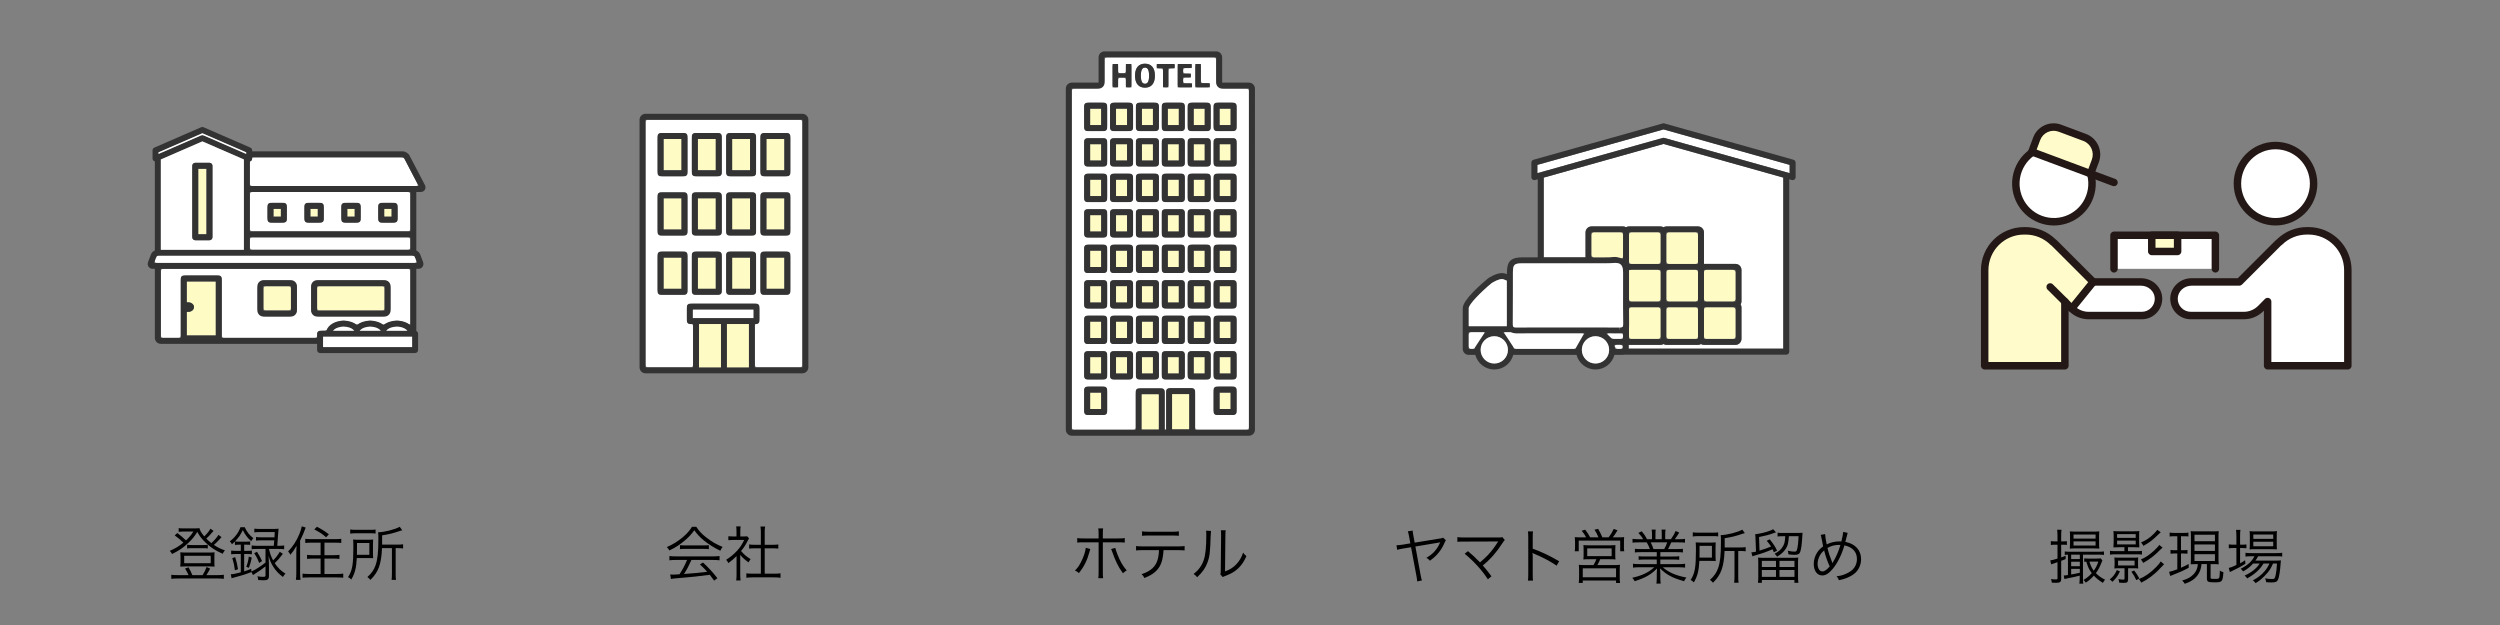 <?xml version="1.0" encoding="UTF-8"?><svg id="_レイヤー_2" xmlns="http://www.w3.org/2000/svg" viewBox="0 0 1051.555 263.098"><rect x="0" y="0" width="1051.555" height="263.098" fill="#808080" stroke="none"/><defs><style>.cls-1{fill:none;}.cls-2,.cls-3{fill:#fff;}.cls-2,.cls-4{fill-rule:evenodd;}.cls-5{fill:#231815;}.cls-6{fill:#fffbca;}.cls-4,.cls-7{fill:#fffbc4;}.cls-8{fill:#333;}</style></defs><path class="cls-3" d="M105.101,96.309c0,.55.45,1,1,1h65.483c.55,0,1-.45,1-1v-14.545c.001-.55-.449-1-.999-1h-65.485c-.55,0-1,.45-1,1v14.545h0ZM159.087,87.59c0-.55.127-1.284.282-1.63s1.428-.63,1.978-.63h3.639c.55,0,1.284.127,1.63.282s.63,1.428.63,1.978v3.797c0,.55-.127,1.284-.282,1.63s-1.428.63-1.978.63h-3.639c-.55,0-1.284-.127-1.63-.282s-.63-1.428-.63-1.978v-3.797ZM143.561,87.59c0-.55.127-1.284.282-1.63s1.428-.63,1.978-.63h3.637c.55,0,1.284.127,1.63.282s.63,1.428.63,1.978v3.797c0,.55-.127,1.284-.282,1.63s-1.428.63-1.978.63h-3.637c-.55,0-1.284-.127-1.63-.282s-.63-1.428-.63-1.978v-3.797ZM128.036,87.59c0-.55.127-1.284.282-1.63s1.428-.63,1.978-.63h3.637c.55,0,1.284.127,1.63.282s.63,1.428.63,1.978v3.797c0,.55-.127,1.284-.282,1.63s-1.428.63-1.978.63h-3.637c-.55,0-1.284-.127-1.63-.282s-.63-1.428-.63-1.978v-3.797ZM113.139,85.612c.347-.155,1.08-.282,1.63-.282h3.638c.55,0,1.284.127,1.63.282s.63,1.428.63,1.978v3.797c0,.55-.127,1.284-.282,1.63s-1.428.63-1.978.63h-3.638c-.55,0-1.284-.127-1.63-.282s-.63-1.428-.63-1.978v-3.797c0-.55.284-1.823.63-1.978h0Z"/><path class="cls-3" d="M67.655,141.12c0,.55.45,1,1,1h6.375c.55,0,1-.45,1-1v-22.995c0-.55.127-1.284.282-1.63s1.428-.63,1.978-.63h12.736c.55,0,1.284.127,1.63.282s.63,1.428.63,1.978v22.995c0,.55.45,1,1,1h38.088c.55,0,1-.393,1-.874s.127-1.158.282-1.504,1.428-.63,1.978-.63h.637c.55,0,1.296-.339,1.657-.754,0,0,3.033-3.478,6.638-3.478,2.171,0,4.697,1.358,4.697,1.358.484.26,1.277.261,1.762,0,0,0,2.532-1.358,4.706-1.358s4.696,1.358,4.696,1.358c.484.26,1.277.261,1.762,0,0,0,2.532-1.359,4.708-1.359,2.299,0,4.809,1.402,4.809,1.402.48.268.873.038.873-.512l.002-21.691c0-.55-.45-1-1-1h-102.928c-.55,0-1,.45-1,1v27.042h.002ZM130.854,121.372c0-.55.184-1.411.409-1.912l1.2-1.2c.502-.225,1.362-.409,1.912-.409h26.379c.55,0,1.411.184,1.912.409l1.2,1.2c.225.502.409,1.362.409,1.912v8.256c0,.55-.184,1.411-.409,1.912l-1.2,1.2c-.502.225-1.362.409-1.912.409h-26.379c-.55,0-1.411-.184-1.912-.409l-1.2-1.2c-.225-.502-.409-1.362-.409-1.912v-8.256ZM108.272,121.372c0-.55.184-1.411.409-1.912l1.2-1.2c.502-.225,1.362-.409,1.912-.409h9.589c.55,0,1.411.184,1.912.409l1.2,1.2c.225.502.409,1.362.409,1.912v8.256c0,.55-.184,1.411-.409,1.912l-1.2,1.2c-.502.225-1.362.409-1.912.409h-9.589c-.55,0-1.411-.184-1.912-.409l-1.2-1.2c-.225-.502-.409-1.362-.409-1.912v-8.256Z"/><rect class="cls-3" x="105.101" y="99.83" width="67.483" height="5.232" rx="1" ry="1"/><path class="cls-7" d="M90.767,118.386h-12.214v8.772h.523c1.437,0,2.521.867,2.521,2.016s-1.084,2.016-2.521,2.016h-.523v9.91h12.214v-22.714h0Z"/><path class="cls-3" d="M176.92,78.242s-.002.284-.002.63.001.346.003,0,0-.63,0-.63h-.001Z"/><path class="cls-3" d="M175.099,78.242c.55,0,.792-.399.538-.887l-5.136-9.848c-.254-.488-.576-.986-.714-1.107s-.924-.22-1.474-.22h-61.242c-.55,0-1,.11-1,.244s-.096.613-.214,1.065l-.355.233-.124.081c-.152.045-.277.532-.277,1.082v8.356c0,.55.45,1,1,1h68.998Z"/><path class="cls-8" d="M178.714,77.802l-6.439-12.347c-.534-1.024-1.807-1.796-2.962-1.796h-63.242v-.415c0-.502-.297-.956-.758-1.156l-19.692-8.569c-.32-.139-.686-.139-1.006,0l-19.695,8.569c-.46.2-.758.654-.758,1.156v3.424c0,.425.214.821.569,1.054.124.081.262.131.402.164v37.463c-.742.342-1.375.961-1.657,1.704l-1.19,3.138c-.266.702-.195,1.43.196,1.996s1.045.891,1.796.891h.855v29.042c0,1.391,1.131,2.521,2.521,2.521h65.72v2.6c0,.696.564,1.261,1.261,1.261h39.963c.696,0,1.261-.565,1.261-1.261v-6.87c0-.515-.311-.955-.754-1.151v-26.143h.852c.751,0,1.405-.324,1.796-.891.391-.566.462-1.293.196-1.996l-1.189-3.137c-.282-.744-.913-1.362-1.655-1.704v-24.588h1.811c.782,0,1.437-.341,1.797-.936.361-.594.36-1.333-.001-2.026l.002.003ZM135.897,141.633h37.442v4.348h-37.442v-4.348ZM140.104,139.111c.813-.998,2.523-1.71,4.465-1.71,1.862,0,3.56.669,4.418,1.71h-8.883ZM151.306,139.111c.859-1.042,2.561-1.71,4.428-1.71s3.559.669,4.416,1.71h-8.844ZM162.47,139.111c.859-1.042,2.561-1.71,4.429-1.71,1.897,0,3.611.72,4.438,1.71h-8.867ZM172.582,136.769c-1.362-1.161-3.383-1.889-5.682-1.889-2.175,0-4.194.679-5.589,1.831-1.392-1.152-3.407-1.831-5.577-1.831s-4.192.679-5.587,1.831c-1.393-1.152-3.408-1.831-5.578-1.831-3.605,0-6.534,1.78-7.295,4.232h-2.637c-.696,0-1.261.564-1.261,1.261v1.748h-40.088v-24.995c0-.696-.564-1.261-1.261-1.261h-14.736c-.696,0-1.261.565-1.261,1.261v24.995h-8.375v-29.042h104.928l-.002,23.691h.001ZM78.552,131.19h.523c1.437,0,2.521-.867,2.521-2.016s-1.084-2.016-2.521-2.016h-.523v-8.772h12.214v22.714h-12.214v-9.91h0ZM64.845,110.557l.99-2.608c.06-.157.361-.365.529-.365h107.512c.168,0,.469.208.529.365l.989,2.608h-110.549ZM67.655,77.103v-10.031l17.463-7.596,17.462,7.596v37.99h-34.924v-27.96h0ZM103.55,64.07v.675l-17.929-7.799c-.321-.139-.685-.139-1.006,0l-17.931,7.799v-.675l18.434-8.02,18.432,8.02ZM172.583,105.062h-67.482v-5.232h67.485l-.002,5.232h0ZM172.584,97.309h-67.483v-16.545h67.485v16.545h-.002ZM105.101,78.242v-10.356c.14-.033.277-.082.401-.163.355-.233.569-.63.569-1.054v-.488h63.242c.223,0,.623.243.726.44l6.06,11.621s-70.998,0-70.998,0ZM175.959,110.557h.003l-.003,1.261v-1.261ZM176.918,78.242h.006l-.006,1.261v-1.26h0Z"/><path class="cls-3" d="M102.579,105.062v-37.99l-17.462-7.596-17.463,7.596v37.991h34.925ZM80.864,99.788v-30.056c0-.696.565-1.261,1.261-1.261h5.985c.696,0,1.261.565,1.261,1.261v30.056c0,.696-.565,1.261-1.261,1.261h-5.985c-.696,0-1.261-.564-1.261-1.261Z"/><path class="cls-3" d="M66.684,64.07v.675l17.931-7.799c.321-.139.685-.139,1.006,0l17.929,7.799v-.675l-18.432-8.02-18.434,8.02Z"/><rect class="cls-7" x="83.386" y="70.993" width="3.463" height="27.535"/><path class="cls-8" d="M82.125,101.049h5.985c.696,0,1.261-.564,1.261-1.261v-30.056c0-.696-.565-1.261-1.261-1.261h-5.985c-.696,0-1.261.565-1.261,1.261v30.056c0,.696.565,1.261,1.261,1.261ZM83.386,70.993h3.463v27.535h-3.463v-27.535Z"/><rect class="cls-7" x="115.03" y="87.851" width="3.116" height="3.276"/><path class="cls-8" d="M113.769,93.648h5.638c.696,0,1.261-.564,1.261-1.261v-5.797c0-.696-.565-1.261-1.261-1.261h-5.638c-.696,0-1.261.565-1.261,1.261v5.797c0,.696.565,1.261,1.261,1.261ZM115.03,87.851h3.116v3.276h-3.116v-3.276Z"/><rect class="cls-7" x="130.557" y="87.851" width="3.116" height="3.276"/><path class="cls-8" d="M129.297,93.648h5.637c.696,0,1.261-.564,1.261-1.261v-5.797c0-.696-.565-1.261-1.261-1.261h-5.637c-.696,0-1.261.565-1.261,1.261v5.797c0,.696.565,1.261,1.261,1.261ZM130.557,87.851h3.116v3.276h-3.116v-3.276Z"/><rect class="cls-7" x="146.082" y="87.851" width="3.116" height="3.276"/><path class="cls-8" d="M144.822,93.648h5.637c.696,0,1.261-.564,1.261-1.261v-5.797c0-.696-.564-1.261-1.261-1.261h-5.637c-.696,0-1.261.565-1.261,1.261v5.797c0,.696.564,1.261,1.261,1.261ZM146.082,87.851h3.116v3.276h-3.116v-3.276Z"/><rect class="cls-7" x="161.608" y="87.851" width="3.117" height="3.276"/><path class="cls-8" d="M160.348,93.648h5.639c.696,0,1.261-.564,1.261-1.261v-5.797c0-.696-.565-1.261-1.261-1.261h-5.639c-.696,0-1.261.565-1.261,1.261v5.797c0,.696.564,1.261,1.261,1.261h0ZM161.608,87.851h3.117v3.276h-3.117v-3.276Z"/><path class="cls-3" d="M174.393,110.557c.55,0,.84-.421.646-.935l-.28-.738c-.195-.514-.436-1.017-.535-1.118s-.798-.183-1.348-.183h-105.512c-.55,0-1.106.047-1.235.104s-.454.682-.649,1.196l-.28.738c-.195.514.095.935.645.935h108.548Z"/><path class="cls-3" d="M175.96,110.557v.63c0,.346,0,.347.001,0s0-.63,0-.63h-.001Z"/><rect class="cls-7" x="110.793" y="120.372" width="11.587" height="10.256" rx="1" ry="1"/><path class="cls-8" d="M110.793,133.149h11.589c1.391,0,2.521-1.131,2.521-2.521v-10.256c0-1.391-1.131-2.521-2.521-2.521h-11.589c-1.391,0-2.521,1.131-2.521,2.521v10.256c0,1.391,1.131,2.521,2.521,2.521ZM110.793,120.372h11.589l-.004,10.256h-11.585v-10.256Z"/><rect class="cls-7" x="133.376" y="120.372" width="28.377" height="10.256" rx="1" ry="1"/><path class="cls-8" d="M133.376,133.149h28.379c1.391,0,2.521-1.131,2.521-2.521v-10.256c0-1.391-1.131-2.521-2.521-2.521h-28.379c-1.391,0-2.521,1.131-2.521,2.521v10.256c0,1.391,1.131,2.521,2.521,2.521ZM133.376,120.372h28.379l-.004,10.256h-28.376v-10.256h.001Z"/><path class="cls-3" d="M166.899,137.401c-1.868,0-3.57.669-4.429,1.71h8.867c-.827-.99-2.541-1.71-4.438-1.71Z"/><path class="cls-3" d="M155.734,137.401c-1.867,0-3.568.669-4.428,1.71h8.843c-.856-1.042-2.553-1.71-4.416-1.71h0Z"/><path class="cls-3" d="M144.569,137.401c-1.942,0-3.652.712-4.465,1.71h8.883c-.858-1.042-2.556-1.71-4.418-1.71Z"/><rect class="cls-3" x="135.897" y="141.633" width="37.442" height="4.348"/><path d="M93.177,225.93c-.234.249-.609.666-1.125,1.249-.6.65-1.25,1.3-2.074,2.024,1.549,1.05,2.549,1.55,4.623,2.3-.425.475-.6.75-.925,1.425-3.074-1.35-4.948-2.574-7.173-4.674-1.6-1.524-2.499-2.675-3.524-4.524-1.249,2.024-2.174,3.149-3.924,4.774-2.1,1.975-3.824,3.124-6.698,4.523-.3-.6-.475-.85-.95-1.324,2.35-1.025,3.949-1.975,5.724-3.449-1.299-1.25-2.124-1.975-3.648-3.05l1.1-.999c1.499,1.124,2.35,1.85,3.649,3.099,1.399-1.324,2.174-2.249,3.099-3.724h-4.549c-.425,0-.949.05-1.625.125v-1.575c.525.101.925.125,1.8.125h4.724c1.175,0,1.65-.024,2.225-.1.175.975.775,2.024,2.024,3.474,1.101-1.074,2.1-2.324,2.6-3.249l1.3.925c-1.6,1.85-2.074,2.35-3.049,3.249.725.726,1.274,1.225,2.124,1.9,1.425-1.351,2.374-2.425,2.975-3.475l1.3.95h-.003ZM79.305,241.9c-.399-.95-.85-1.8-1.475-2.749l1.475-.525c.7,1.225,1.05,1.949,1.6,3.274h4.324c.699-1.125,1.175-2.05,1.675-3.399l1.475.675c-.675,1.3-1.075,2-1.575,2.725h4.899c1.1,0,1.749-.05,2.449-.15v1.725c-.7-.1-1.425-.149-2.5-.149h-17.12c-1.075,0-1.75.05-2.475.149v-1.725c.699.125,1.324.15,2.424.15h4.824ZM77.755,238.251c-.824,0-1.35.025-1.924.075.074-.625.1-1.05.1-1.675v-2.674c0-.625-.025-1.075-.1-1.675.649.075,1.149.1,1.999.1h10.447c.85,0,1.399-.024,2-.1-.075.55-.101.975-.101,1.675v2.674c0,.75,0,1.075.101,1.675-.601-.05-1.125-.075-1.975-.075h-10.548.001ZM77.48,236.901h11.147v-3.124h-11.147v3.124ZM78.705,229.129c.55.1,1.024.125,1.975.125h4.773c.95,0,1.425-.025,1.949-.125v1.574c-.574-.1-1.05-.125-1.974-.125h-4.699c-.925,0-1.5.025-2.024.125v-1.574Z"/><path d="M111.678,238.227c-.85.675-1.35,1.05-2.049,1.549-.3.217-1.125.758-2.475,1.625-.283.183-.533.342-.75.475l-.65-1.249c-2.449.949-3.924,1.425-6.848,2.174-.8.2-1.075.275-1.5.425l-.325-1.674c1.05-.051,2.25-.3,4.199-.825v-7.698h-1.725c-1,0-1.624.025-2.324.125v-1.574c.649.1,1.3.125,2.35.125h1.699v-2.6h-.85c-.6,0-1.05.025-1.625.1v-1.425c-.425.426-.649.625-1.249,1.15-.351-.675-.4-.75-.9-1.225,2.149-1.625,3.649-3.6,4.499-5.949h1.774c.976,2.075,1.925,3.274,3.624,4.6-.399.475-.6.749-.899,1.3-1.749-1.65-2.475-2.649-3.524-4.675-.925,1.925-1.799,3.225-3.299,4.749.425.075.975.101,1.649.101h3.074c.725,0,1.175-.025,1.675-.101v1.475c-.55-.074-.95-.1-1.675-.1h-.85v2.6h1.05c.975,0,1.55-.025,2.199-.125v1.574c-.625-.1-1.225-.125-2.199-.125h-1.05v7.299c1.1-.351,1.6-.525,2.975-1.075l.05,1.149c1.675-.725,3.924-2.174,5.948-3.773v-5.724h-3.549c-1.05,0-1.675.024-2.274.125v-1.6c.649.1,1.324.149,2.274.149h7.023c.125-1.199.125-1.249.199-2.299h-5.523c-.999,0-1.475.024-2.149.125v-1.525c.6.101,1.1.125,2.149.125h5.624c.024-.749.05-.999.1-2.199h-6.198c-1.075,0-1.725.025-2.374.125v-1.574c.675.1,1.274.125,2.374.125h5.398c1.075,0,1.725-.025,2.425-.101-.067.367-.143,1.233-.226,2.6-.074,1.3-.149,2.449-.324,4.599h.55c1,0,1.675-.05,2.35-.149v1.6c-.65-.101-1.275-.125-2.325-.125h-4.049v.074c.476,2.025.85,3.1,1.725,4.725,1.2-1.175,1.975-2.2,2.8-3.624l1.3.874c-1.35,1.8-2.325,2.899-3.425,3.925,1.25,1.899,2.524,3.148,4.524,4.424-.425.375-.75.8-1.075,1.374-1.824-1.35-2.974-2.574-4.148-4.448-.851-1.375-1.25-2.3-1.875-4.424.1,2.274.15,3.224.15,4.623v3.774c0,1.425-.525,1.875-2.2,1.875-.524,0-1.274-.025-2.324-.101-.05-.649-.149-1.05-.325-1.574.9.149,1.7.225,2.35.225.85,0,1.05-.125,1.05-.625v-3.776ZM98.806,239.876c-.274-2.149-.499-3.175-1.1-5.124l1.225-.399c.55,1.749.825,2.924,1.175,5.073l-1.3.45ZM103.58,238.426c.6-1.574.875-2.649,1.074-4.349l1.25.475c-.35,1.675-.649,2.75-1.199,4.274l-1.125-.4h0ZM108.104,232.103c1.075,1.7,1.5,2.475,2.125,3.899l-1.225.774c-.625-1.649-1.1-2.6-2.1-4.099l1.199-.575h.001Z"/><path d="M124.631,232.853c0-1.125.05-2.124.125-3.274-.975,1.675-1.5,2.449-2.675,3.799-.1-.449-.324-.8-.899-1.424,2.05-2.125,3.524-4.424,4.699-7.224.524-1.3.925-2.55,1.05-3.35l1.649.525c-.9,2.425-1.1,2.899-2.35,5.499v13.571c0,1.125.05,1.999.175,2.924h-1.949c.125-.874.175-1.6.175-2.999v-8.048h0ZM131.029,228.254c-.95,0-1.875.05-2.624.125v-1.75c.649.101,1.475.15,2.624.15h9.873c1.1,0,1.974-.05,2.648-.15v1.75c-.725-.075-1.674-.125-2.624-.125h-4.449v5.273h3.699c1.025,0,1.925-.05,2.6-.15v1.7c-.75-.075-1.675-.125-2.574-.125h-3.725v6.474h5.174c1.1,0,2.075-.051,2.725-.15v1.725c-.75-.075-1.699-.125-2.725-.125h-11.646c-1.05,0-2,.05-2.75.125v-1.725c.675.1,1.6.15,2.699.15h4.899v-6.474h-3.1c-.925,0-1.824.05-2.6.125v-1.7c.676.101,1.55.15,2.575.15h3.124v-5.273h-3.824.001ZM133.304,221.556c2.05,1.074,3.174,1.774,5.023,3.174l-1.175,1.274c-1.524-1.374-2.574-2.074-4.948-3.324l1.1-1.124Z"/><path d="M156.879,232.978c0,.825.025,1.274.075,1.824-.425-.05-.6-.05-.725-.05h-.55l-.975-.024h-4.624c-.226,4.224-.8,6.423-2.325,9.047-.475-.499-.8-.749-1.35-1.024,1.8-2.824,2.225-5.299,2.225-12.646,0-1.6-.024-2.375-.1-3.175.774.075,1.449.101,2.6.101h3.474c1.05,0,1.675-.025,2.35-.101-.05.5-.075,1.15-.075,1.875v4.174h0ZM147.307,222.705c.725.125,1.35.15,2.399.15h5.948c1.149,0,1.725-.025,2.324-.125v1.699c-.6-.1-1.199-.125-2.299-.125h-6.023c-.95,0-1.65.05-2.35.15v-1.75h0ZM155.355,233.353v-4.949h-5.199v2.675c0,1.25,0,1.324-.024,2.274h5.224,0ZM160.678,230.553c-.149,3.524-.524,5.824-1.249,7.898-.75,2.074-1.725,3.549-3.624,5.474-.425-.55-.75-.85-1.275-1.199,1.825-1.675,2.725-3,3.425-4.924.85-2.375,1.199-5.549,1.199-11.022,0-1.475-.024-2.125-.1-2.899,2.549-.025,7.098-1.175,9.072-2.3l1.075,1.45c-.375.1-.525.149-1.024.3-2.649.925-4.449,1.374-7.448,1.85v3.898h6.498c1,0,1.649-.05,2.324-.149v1.774c-.675-.1-1.324-.15-2.249-.15h-.875v10.798c0,1.25.025,1.824.15,2.549h-1.875c.1-.725.15-1.399.15-2.599v-10.748h-4.175,0Z"/><path class="cls-3" d="M271.532,153.508c0,.55.45,1,1,1h17.977c.55,0,1-.45,1-1v-16.208c0-.55-.299-1-.665-1s-.948-.127-1.295-.282-.63-1.428-.63-1.978v-4.046c0-.55.127-1.284.282-1.63s1.429-.63,1.979-.63h25.984c.55,0,1.284.127,1.63.282.346.155.63,1.428.63,1.978v4.046c0,.55-.127,1.284-.282,1.63s-1.124.63-1.303.63-.324.45-.324,1v16.208c0,.55.45,1,1,1h17.973c.55,0,1-.45,1-1l.004-102.124c0-.55-.45-1-1-1h-63.96c-.55,0-1,.45-1,1v102.124h0ZM319.85,58.212c0-.55.127-1.284.282-1.63s1.429-.63,1.979-.63h8.061c.55,0,1.284.127,1.63.282s.63,1.428.63,1.978v13.664c0,.55-.127,1.284-.282,1.63s-1.429.63-1.979.63h-8.061c-.55,0-1.284-.127-1.63-.282s-.63-1.428-.63-1.978c0,0,0-13.664,0-13.664ZM319.85,83.146c0-.55.127-1.284.282-1.63s1.429-.63,1.979-.63h8.061c.55,0,1.284.127,1.63.282s.63,1.428.63,1.978v13.665c0,.55-.127,1.284-.282,1.63s-1.429.63-1.979.63h-8.061c-.55,0-1.284-.127-1.63-.282s-.63-1.428-.63-1.978v-13.665ZM319.85,108.081c0-.55.127-1.284.282-1.63s1.429-.63,1.979-.63h8.061c.55,0,1.284.127,1.63.282s.63,1.428.63,1.978v13.664c0,.55-.127,1.284-.282,1.63s-1.429.63-1.979.63h-8.061c-.55,0-1.284-.127-1.63-.282s-.63-1.428-.63-1.978v-13.664ZM305.433,58.212c0-.55.127-1.284.282-1.63s1.429-.63,1.979-.63h8.056c.55,0,1.284.127,1.63.282s.63,1.428.63,1.978v13.664c0,.55-.127,1.284-.282,1.63s-1.429.63-1.979.63h-8.056c-.55,0-1.284-.127-1.63-.282s-.63-1.428-.63-1.978c0,0,0-13.664,0-13.664ZM305.433,83.146c0-.55.127-1.284.282-1.63s1.429-.63,1.979-.63h8.056c.55,0,1.284.127,1.63.282s.63,1.428.63,1.978v13.665c0,.55-.127,1.284-.282,1.63s-1.429.63-1.979.63h-8.056c-.55,0-1.284-.127-1.63-.282s-.63-1.428-.63-1.978v-13.665ZM305.433,108.081c0-.55.127-1.284.282-1.63s1.429-.63,1.979-.63h8.056c.55,0,1.284.127,1.63.282s.63,1.428.63,1.978v13.664c0,.55-.127,1.284-.282,1.63s-1.429.63-1.979.63h-8.056c-.55,0-1.284-.127-1.63-.282s-.63-1.428-.63-1.978v-13.664ZM291.011,58.212c0-.55.127-1.284.282-1.63s1.429-.63,1.979-.63h8.061c.55,0,1.284.127,1.63.282s.63,1.428.63,1.978v13.664c0,.55-.127,1.284-.282,1.63s-1.429.63-1.979.63h-8.061c-.55,0-1.284-.127-1.63-.282s-.63-1.428-.63-1.978c0,0,0-13.664,0-13.664ZM291.011,83.146c0-.55.127-1.284.282-1.63s1.429-.63,1.979-.63h8.061c.55,0,1.284.127,1.63.282s.63,1.428.63,1.978v13.665c0,.55-.127,1.284-.282,1.63s-1.429.63-1.979.63h-8.061c-.55,0-1.284-.127-1.63-.282s-.63-1.428-.63-1.978v-13.665ZM291.011,108.081c0-.55.127-1.284.282-1.63s1.429-.63,1.979-.63h8.061c.55,0,1.284.127,1.63.282s.63,1.428.63,1.978v13.664c0,.55-.127,1.284-.282,1.63s-1.429.63-1.979.63h-8.061c-.55,0-1.284-.127-1.63-.282s-.63-1.428-.63-1.978v-13.664ZM276.592,58.212c0-.55.127-1.284.282-1.63s1.429-.63,1.979-.63h8.061c.55,0,1.284.127,1.63.282s.63,1.428.63,1.978v13.664c0,.55-.127,1.284-.282,1.63s-1.429.63-1.979.63h-8.061c-.55,0-1.284-.127-1.63-.282s-.63-1.428-.63-1.978c0,0,0-13.664,0-13.664ZM276.592,83.146c0-.55.127-1.284.282-1.63s1.429-.63,1.979-.63h8.061c.55,0,1.284.127,1.63.282s.63,1.428.63,1.978v13.665c0,.55-.127,1.284-.282,1.63s-1.429.63-1.979.63h-8.061c-.55,0-1.284-.127-1.63-.282s-.63-1.428-.63-1.978v-13.665ZM276.592,108.081c0-.55.127-1.284.282-1.63s1.429-.63,1.979-.63h8.061c.55,0,1.284.127,1.63.282s.63,1.428.63,1.978v13.664c0,.55-.127,1.284-.282,1.63s-1.429.63-1.979.63h-8.061c-.55,0-1.284-.127-1.63-.282s-.63-1.428-.63-1.978v-13.664Z"/><path class="cls-8" d="M337.492,47.863h-65.96c-1.39,0-2.521,1.131-2.521,2.521v104.124c0,1.391,1.131,2.521,2.521,2.521h65.96c1.39,0,2.521-1.131,2.521-2.521V50.384c0-1.391-1.131-2.521-2.521-2.521ZM337.489,154.508h-19.973v-18.208h.648c.697,0,1.261-.565,1.261-1.261v-6.046c0-.696-.564-1.261-1.261-1.261h-27.984c-.697,0-1.261.564-1.261,1.261v6.046c0,.696.564,1.261,1.261,1.261h1.33v18.208h-19.977V50.384h65.96l-.004,104.124ZM316.902,133.779h-25.463v-3.524h25.463v3.524ZM294.03,136.3h9.221v18.208h-9.221v-18.208h0ZM305.773,136.3h9.221v18.208h-9.221v-18.208h0Z"/><rect class="cls-7" x="279.113" y="58.472" width="7.54" height="13.143"/><path class="cls-8" d="M277.853,74.136h10.061c.697,0,1.261-.565,1.261-1.261v-15.664c0-.696-.564-1.261-1.261-1.261h-10.061c-.697,0-1.261.564-1.261,1.261v15.664c0,.696.564,1.261,1.261,1.261ZM279.113,58.472h7.54v13.143h-7.54v-13.143Z"/><rect class="cls-7" x="293.533" y="58.472" width="7.54" height="13.143"/><path class="cls-8" d="M292.272,74.136h10.061c.697,0,1.261-.565,1.261-1.261v-15.664c0-.696-.564-1.261-1.261-1.261h-10.061c-.697,0-1.261.564-1.261,1.261v15.664c0,.696.564,1.261,1.261,1.261ZM293.533,58.472h7.54v13.143h-7.54v-13.143Z"/><rect class="cls-7" x="307.954" y="58.472" width="7.535" height="13.143"/><path class="cls-8" d="M306.694,74.136h10.056c.697,0,1.261-.565,1.261-1.261v-15.664c0-.696-.564-1.261-1.261-1.261h-10.056c-.697,0-1.261.564-1.261,1.261v15.664c0,.696.564,1.261,1.261,1.261ZM307.954,58.472h7.535v13.143h-7.535v-13.143Z"/><rect class="cls-7" x="322.371" y="58.472" width="7.54" height="13.143"/><path class="cls-8" d="M321.111,74.136h10.061c.697,0,1.261-.565,1.261-1.261v-15.664c0-.696-.564-1.261-1.261-1.261h-10.061c-.697,0-1.261.564-1.261,1.261v15.664c0,.696.564,1.261,1.261,1.261ZM322.371,58.472h7.54v13.143h-7.54v-13.143Z"/><rect class="cls-7" x="279.113" y="83.407" width="7.54" height="13.143"/><path class="cls-8" d="M277.853,99.072h10.061c.697,0,1.261-.564,1.261-1.261v-15.665c0-.696-.564-1.261-1.261-1.261h-10.061c-.697,0-1.261.565-1.261,1.261v15.665c0,.696.564,1.261,1.261,1.261ZM279.113,83.407h7.54v13.143h-7.54v-13.143Z"/><rect class="cls-7" x="293.533" y="83.407" width="7.54" height="13.143"/><path class="cls-8" d="M292.272,99.072h10.061c.697,0,1.261-.564,1.261-1.261v-15.665c0-.696-.564-1.261-1.261-1.261h-10.061c-.697,0-1.261.565-1.261,1.261v15.665c0,.696.564,1.261,1.261,1.261ZM293.533,83.407h7.54v13.143h-7.54v-13.143Z"/><rect class="cls-7" x="307.954" y="83.407" width="7.535" height="13.143"/><path class="cls-8" d="M306.694,99.072h10.056c.697,0,1.261-.564,1.261-1.261v-15.665c0-.696-.564-1.261-1.261-1.261h-10.056c-.697,0-1.261.565-1.261,1.261v15.665c0,.696.564,1.261,1.261,1.261ZM307.954,83.407h7.535v13.143h-7.535v-13.143Z"/><rect class="cls-7" x="322.371" y="83.407" width="7.54" height="13.143"/><path class="cls-8" d="M321.111,99.072h10.061c.697,0,1.261-.564,1.261-1.261v-15.665c0-.696-.564-1.261-1.261-1.261h-10.061c-.697,0-1.261.565-1.261,1.261v15.665c0,.696.564,1.261,1.261,1.261ZM322.371,83.407h7.54v13.143h-7.54v-13.143Z"/><rect class="cls-7" x="279.113" y="108.342" width="7.54" height="13.143"/><path class="cls-8" d="M277.853,124.006h10.061c.697,0,1.261-.564,1.261-1.261v-15.664c0-.696-.564-1.261-1.261-1.261h-10.061c-.697,0-1.261.565-1.261,1.261v15.664c0,.696.564,1.261,1.261,1.261ZM279.113,108.342h7.54v13.143h-7.54v-13.143Z"/><rect class="cls-7" x="293.533" y="108.342" width="7.54" height="13.143"/><path class="cls-8" d="M292.272,124.006h10.061c.697,0,1.261-.564,1.261-1.261v-15.664c0-.696-.564-1.261-1.261-1.261h-10.061c-.697,0-1.261.565-1.261,1.261v15.664c0,.696.564,1.261,1.261,1.261ZM293.533,108.342h7.54v13.143h-7.54v-13.143Z"/><rect class="cls-7" x="307.954" y="108.342" width="7.535" height="13.143"/><path class="cls-8" d="M306.694,124.006h10.056c.697,0,1.261-.564,1.261-1.261v-15.664c0-.696-.564-1.261-1.261-1.261h-10.056c-.697,0-1.261.565-1.261,1.261v15.664c0,.696.564,1.261,1.261,1.261ZM307.954,108.342h7.535v13.143h-7.535v-13.143Z"/><rect class="cls-7" x="322.371" y="108.342" width="7.54" height="13.143"/><path class="cls-8" d="M321.111,124.006h10.061c.697,0,1.261-.564,1.261-1.261v-15.664c0-.696-.564-1.261-1.261-1.261h-10.061c-.697,0-1.261.565-1.261,1.261v15.664c0,.696.564,1.261,1.261,1.261ZM322.371,108.342h7.54v13.143h-7.54v-13.143Z"/><rect class="cls-7" x="294.03" y="136.3" width="9.221" height="18.208"/><rect class="cls-7" x="305.773" y="136.3" width="9.221" height="18.208"/><rect class="cls-3" x="291.44" y="130.254" width="25.463" height="3.524"/><path d="M292.859,221.581c1.175,1.799,2.274,2.974,4.199,4.474,2.174,1.724,4.573,3.099,6.897,3.999-.499.6-.749,1.024-.975,1.6-2.499-1.175-4.924-2.7-6.948-4.349-1.675-1.375-2.824-2.625-3.999-4.274-1.225,1.7-2.174,2.724-3.749,4.099-2.199,1.899-4.249,3.249-6.748,4.399-.25-.525-.65-1.05-1.05-1.425,2.574-1.125,4.549-2.35,6.623-4.074,1.725-1.45,2.875-2.724,3.975-4.449h1.775ZM284.411,235.527c-1.225,0-2.1.05-2.85.15v-1.8c.775.1,1.6.15,2.85.15h15.396c1.274,0,2.074-.05,2.85-.15v1.8c-.775-.1-1.625-.15-2.85-.15h-8.973c-1.375,2.999-1.85,3.924-3.124,5.898,3.448-.225,6.048-.475,9.747-.925-1.5-1.625-1.949-2.075-3.049-3.099l1.3-.8c2.499,2.349,4.174,4.199,6.048,6.598l-1.374,1.025c-.976-1.375-1.3-1.8-1.825-2.45-4.448.6-8.223,1-12.122,1.3-3.099.25-3.599.3-4.224.45l-.3-1.9c.425.05.899.075,1.274.075.267,0,1.15-.05,2.649-.15,1.399-2.225,2.199-3.724,3.174-6.023h-4.599.002ZM286.011,229.304c.5.075,1.05.1,1.975.1h8.073c.975,0,1.55-.025,2.1-.1v1.674c-.525-.075-1.175-.1-2.1-.1h-8.099c-.749,0-1.449.025-1.949.1v-1.674Z"/><path d="M311.36,241.701c0,1.05.051,1.774.15,2.449h-1.85c.1-.725.15-1.424.15-2.474v-7.773c-1.225,1.225-1.899,1.8-3.449,2.949-.275-.6-.476-.899-.925-1.399,1.749-1.1,3.124-2.225,4.499-3.699,1.299-1.399,2.124-2.624,3.099-4.649h-4.674c-.75,0-1.3.025-1.999.1v-1.649c.675.075,1.225.1,1.949.1h1.475v-2.324c0-.725-.05-1.375-.125-1.924h1.875c-.101.525-.15,1.174-.15,1.949v2.299h1.449c.75,0,1.15-.025,1.45-.075l.774.875c-.175.275-.324.55-.6,1.075-.75,1.524-1.574,2.799-2.749,4.249,1.274,1.475,2.299,2.35,4.023,3.399-.375.475-.6.825-.85,1.375-1.574-1.1-2.499-1.924-3.524-3.149v8.298l.002-.002ZM320.033,223.755c0-.85-.05-1.325-.175-2.274h1.975c-.149.875-.175,1.425-.175,2.274v5.399h3.274c1.074,0,1.749-.05,2.449-.15v1.75c-.774-.075-1.574-.125-2.449-.125h-3.274v10.672h3.949c1.3,0,2.05-.05,2.699-.15v1.875c-.825-.125-1.6-.175-2.699-.175h-8.998c-1.1,0-1.874.05-2.674.175v-1.875c.649.1,1.399.15,2.699.15h3.398v-10.672h-2.474c-.85,0-1.675.05-2.449.125v-1.75c.649.1,1.399.15,2.449.15h2.474v-5.399h0Z"/><path class="cls-3" d="M511.957,35.668c-.225-.502-.409-1.362-.409-1.912v-8.627c0-.55-.45-1-1-1h-44.939c-.55,0-1,.45-1,1v8.627c0,.55-.184,1.411-.409,1.912l-1.2,1.2c-.502.225-1.362.409-1.912.409h-9.267c-.55,0-1,.45-1,1v141.486c0,.55.45,1,1,1h24.898c.55,0,1-.45,1-1v-14.154c0-.55.127-1.284.282-1.63s1.428-.63,1.978-.63h7.666c.55,0,1.284.127,1.63.282s.63,1.429.63,1.979v14.154c0,.55.133,1,.295,1s.295-.45.295-1v-14.234c0-.55.127-1.284.282-1.63s1.428-.63,1.978-.63h7.668c.55,0,1.284.127,1.63.282s.63,1.428.63,1.978v14.234c0,.55.45,1,1,1h20.647c.55,0,1-.45,1-1l.004-141.486c0-.55-.45-1-1-1h-9.267c-.55,0-1.411-.184-1.912-.409l-1.2-1.2h.002ZM502.782,27.916c0-.55.45-1,1-1h.331c.55,0,1,.45,1,1v6.064c0,.55.45,1,1,1h1.755c.55,0,1,.397,1,.882s-.45.882-1,.882h-4.086c-.55,0-1-.45-1-1v-7.828ZM495.369,27.916c0-.55.45-1,1-1h3.91c.55,0,1,.383,1,.851s-.45.851-1,.851h-1.641c-.55,0-1,.45-1,1v.331c0,.55.45,1,1,1h1.276c.55,0,1,.369,1,.819s-.45.819-1,.819h-1.276c-.55,0-1,.45-1,1v.457c0,.55.45,1,1,1h1.755c.55,0,1,.383,1,.85s-.45.85-1,.85h-4.024c-.55,0-1-.45-1-1,0,0,0-7.828,0-7.828ZM467.963,27.916c0-.55.45-1,1-1h.331c.55,0,1,.45,1,1v1.906c0,.55.45,1,1,1h1.276c.55,0,1-.45,1-1v-1.906c0-.55.45-1,1-1h.331c.55,0,1,.45,1,1v7.828c0,.55-.45,1-1,1h-.331c-.55,0-1-.45-1-1v-2.095c0-.55-.45-1-1-1h-1.276c-.55,0-1,.45-1,1v2.095c0,.55-.45,1-1,1h-.331c-.55,0-1-.45-1-1v-7.828ZM465.694,172.291c0,.55-.127,1.284-.282,1.63s-1.428.63-1.978.63h-5.162c-.55,0-1.284-.127-1.63-.282s-.63-1.428-.63-1.978v-7.412c0-.55.127-1.284.282-1.63s1.428-.63,1.978-.63h5.162c.55,0,1.284.127,1.63.282s.63,1.428.63,1.978v7.412ZM465.694,157.363c0,.55-.127,1.284-.282,1.63s-1.428.63-1.978.63h-5.162c-.55,0-1.284-.127-1.63-.282s-.63-1.428-.63-1.978v-7.412c0-.55.127-1.284.282-1.63s1.428-.63,1.978-.63h5.162c.55,0,1.284.127,1.63.282s.63,1.428.63,1.978v7.412ZM465.694,142.436c0,.55-.127,1.284-.282,1.63s-1.428.63-1.978.63h-5.162c-.55,0-1.284-.127-1.63-.282s-.63-1.428-.63-1.978v-7.411c0-.55.127-1.284.282-1.63s1.428-.63,1.978-.63h5.162c.55,0,1.284.127,1.63.282s.63,1.428.63,1.978v7.411ZM465.694,127.507c0,.55-.127,1.284-.282,1.63s-1.428.63-1.978.63h-5.162c-.55,0-1.284-.127-1.63-.282s-.63-1.428-.63-1.978v-7.411c0-.55.127-1.284.282-1.63s1.428-.63,1.978-.63h5.162c.55,0,1.284.127,1.63.282s.63,1.428.63,1.978v7.411h0ZM465.694,112.579c0,.55-.127,1.284-.282,1.63s-1.428.63-1.978.63h-5.162c-.55,0-1.284-.127-1.63-.282s-.63-1.428-.63-1.978v-7.412c0-.55.127-1.284.282-1.63s1.428-.63,1.978-.63h5.162c.55,0,1.284.127,1.63.282s.63,1.428.63,1.978v7.412ZM465.694,97.652c0,.55-.127,1.284-.282,1.63s-1.428.63-1.978.63h-5.162c-.55,0-1.284-.127-1.63-.282s-.63-1.428-.63-1.978v-7.412c0-.55.127-1.284.282-1.63s1.428-.63,1.978-.63h5.162c.55,0,1.284.127,1.63.282s.63,1.428.63,1.978v7.412ZM465.694,82.723c0,.55-.127,1.284-.282,1.63s-1.428.63-1.978.63h-5.162c-.55,0-1.284-.127-1.63-.282s-.63-1.428-.63-1.978v-7.411c0-.55.127-1.284.282-1.63s1.428-.63,1.978-.63h5.162c.55,0,1.284.127,1.63.282s.63,1.428.63,1.978v7.411ZM465.694,67.796c0,.55-.127,1.284-.282,1.63s-1.428.63-1.978.63h-5.162c-.55,0-1.284-.127-1.63-.282s-.63-1.428-.63-1.978v-7.411c0-.55.127-1.284.282-1.63s1.428-.63,1.978-.63h5.162c.55,0,1.284.127,1.63.282s.63,1.428.63,1.978v7.411ZM465.694,52.869c0,.55-.127,1.284-.282,1.63s-1.428.63-1.978.63h-5.162c-.55,0-1.284-.127-1.63-.282s-.63-1.428-.63-1.978v-7.412c0-.55.127-1.284.282-1.63s1.428-.63,1.978-.63h5.162c.55,0,1.284.127,1.63.282s.63,1.428.63,1.978v7.412ZM476.584,157.363c0,.55-.127,1.284-.282,1.63s-1.428.63-1.978.63h-5.162c-.55,0-1.284-.127-1.63-.282s-.63-1.428-.63-1.978v-7.412c0-.55.127-1.284.282-1.63s1.428-.63,1.978-.63h5.162c.55,0,1.284.127,1.63.282s.63,1.428.63,1.978v7.412ZM476.584,142.436c0,.55-.127,1.284-.282,1.63s-1.428.63-1.978.63h-5.162c-.55,0-1.284-.127-1.63-.282s-.63-1.428-.63-1.978v-7.411c0-.55.127-1.284.282-1.63s1.428-.63,1.978-.63h5.162c.55,0,1.284.127,1.63.282s.63,1.428.63,1.978v7.411ZM476.584,127.507c0,.55-.127,1.284-.282,1.63s-1.428.63-1.978.63h-5.162c-.55,0-1.284-.127-1.63-.282s-.63-1.428-.63-1.978v-7.411c0-.55.127-1.284.282-1.63s1.428-.63,1.978-.63h5.162c.55,0,1.284.127,1.63.282s.63,1.428.63,1.978v7.411h0ZM476.584,112.579c0,.55-.127,1.284-.282,1.63s-1.428.63-1.978.63h-5.162c-.55,0-1.284-.127-1.63-.282s-.63-1.428-.63-1.978v-7.412c0-.55.127-1.284.282-1.63s1.428-.63,1.978-.63h5.162c.55,0,1.284.127,1.63.282s.63,1.428.63,1.978v7.412ZM476.584,97.652c0,.55-.127,1.284-.282,1.63s-1.428.63-1.978.63h-5.162c-.55,0-1.284-.127-1.63-.282s-.63-1.428-.63-1.978v-7.412c0-.55.127-1.284.282-1.63s1.428-.63,1.978-.63h5.162c.55,0,1.284.127,1.63.282s.63,1.428.63,1.978v7.412ZM476.584,82.723c0,.55-.127,1.284-.282,1.63s-1.428.63-1.978.63h-5.162c-.55,0-1.284-.127-1.63-.282s-.63-1.428-.63-1.978v-7.411c0-.55.127-1.284.282-1.63s1.428-.63,1.978-.63h5.162c.55,0,1.284.127,1.63.282s.63,1.428.63,1.978v7.411ZM476.584,67.796c0,.55-.127,1.284-.282,1.63s-1.428.63-1.978.63h-5.162c-.55,0-1.284-.127-1.63-.282s-.63-1.428-.63-1.978v-7.411c0-.55.127-1.284.282-1.63s1.428-.63,1.978-.63h5.162c.55,0,1.284.127,1.63.282s.63,1.428.63,1.978v7.411ZM476.584,52.869c0,.55-.127,1.284-.282,1.63s-1.428.63-1.978.63h-5.162c-.55,0-1.284-.127-1.63-.282s-.63-1.428-.63-1.978v-7.412c0-.55.127-1.284.282-1.63s1.428-.63,1.978-.63h5.162c.55,0,1.284.127,1.63.282s.63,1.428.63,1.978v7.412ZM477.418,31.83c0-3.528,1.726-5.04,4.183-5.04s4.183,1.512,4.183,5.04-1.726,5.04-4.183,5.04-4.183-1.512-4.183-5.04ZM487.475,157.363c0,.55-.127,1.284-.282,1.63s-1.428.63-1.978.63h-5.162c-.55,0-1.284-.127-1.63-.282s-.63-1.428-.63-1.978v-7.412c0-.55.127-1.284.282-1.63s1.428-.63,1.978-.63h5.162c.55,0,1.284.127,1.63.282s.63,1.428.63,1.978v7.412ZM487.475,142.436c0,.55-.127,1.284-.282,1.63s-1.428.63-1.978.63h-5.162c-.55,0-1.284-.127-1.63-.282s-.63-1.428-.63-1.978v-7.411c0-.55.127-1.284.282-1.63s1.428-.63,1.978-.63h5.162c.55,0,1.284.127,1.63.282s.63,1.428.63,1.978v7.411ZM487.475,127.507c0,.55-.127,1.284-.282,1.63s-1.428.63-1.978.63h-5.162c-.55,0-1.284-.127-1.63-.282s-.63-1.428-.63-1.978v-7.411c0-.55.127-1.284.282-1.63s1.428-.63,1.978-.63h5.162c.55,0,1.284.127,1.63.282s.63,1.428.63,1.978v7.411h0ZM487.475,112.579c0,.55-.127,1.284-.282,1.63s-1.428.63-1.978.63h-5.162c-.55,0-1.284-.127-1.63-.282s-.63-1.428-.63-1.978v-7.412c0-.55.127-1.284.282-1.63s1.428-.63,1.978-.63h5.162c.55,0,1.284.127,1.63.282s.63,1.428.63,1.978v7.412ZM487.475,97.652c0,.55-.127,1.284-.282,1.63s-1.428.63-1.978.63h-5.162c-.55,0-1.284-.127-1.63-.282s-.63-1.428-.63-1.978v-7.412c0-.55.127-1.284.282-1.63s1.428-.63,1.978-.63h5.162c.55,0,1.284.127,1.63.282s.63,1.428.63,1.978v7.412ZM487.475,82.723c0,.55-.127,1.284-.282,1.63s-1.428.63-1.978.63h-5.162c-.55,0-1.284-.127-1.63-.282s-.63-1.428-.63-1.978v-7.411c0-.55.127-1.284.282-1.63s1.428-.63,1.978-.63h5.162c.55,0,1.284.127,1.63.282s.63,1.428.63,1.978v7.411ZM487.475,67.796c0,.55-.127,1.284-.282,1.63s-1.428.63-1.978.63h-5.162c-.55,0-1.284-.127-1.63-.282s-.63-1.428-.63-1.978v-7.411c0-.55.127-1.284.282-1.63s1.428-.63,1.978-.63h5.162c.55,0,1.284.127,1.63.282s.63,1.428.63,1.978v7.411ZM487.475,52.869c0,.55-.127,1.284-.282,1.63s-1.428.63-1.978.63h-5.162c-.55,0-1.284-.127-1.63-.282s-.63-1.428-.63-1.978v-7.412c0-.55.127-1.284.282-1.63s1.428-.63,1.978-.63h5.162c.55,0,1.284.127,1.63.282s.63,1.428.63,1.978v7.412ZM487.545,28.743c-.55,0-1-.411-1-.914s.45-.914,1-.914h5.561c.55,0,1,.411,1,.914s-.45.914-1,.914h-.646c-.55,0-1,.45-1,1v6.001c0,.55-.45,1-1,1h-.268c-.55,0-1-.45-1-1v-6.001c0-.55-.45-1-1-1h-.647ZM498.365,157.363c0,.55-.127,1.284-.282,1.63s-1.428.63-1.978.63h-5.162c-.55,0-1.284-.127-1.63-.282s-.63-1.428-.63-1.978v-7.412c0-.55.127-1.284.282-1.63s1.428-.63,1.978-.63h5.162c.55,0,1.284.127,1.63.282s.63,1.428.63,1.978v7.412ZM498.365,142.436c0,.55-.127,1.284-.282,1.63s-1.428.63-1.978.63h-5.162c-.55,0-1.284-.127-1.63-.282s-.63-1.428-.63-1.978v-7.411c0-.55.127-1.284.282-1.63s1.428-.63,1.978-.63h5.162c.55,0,1.284.127,1.63.282s.63,1.428.63,1.978v7.411ZM498.365,127.507c0,.55-.127,1.284-.282,1.63s-1.428.63-1.978.63h-5.162c-.55,0-1.284-.127-1.63-.282s-.63-1.428-.63-1.978v-7.411c0-.55.127-1.284.282-1.63s1.428-.63,1.978-.63h5.162c.55,0,1.284.127,1.63.282s.63,1.428.63,1.978v7.411h0ZM498.365,112.579c0,.55-.127,1.284-.282,1.63s-1.428.63-1.978.63h-5.162c-.55,0-1.284-.127-1.63-.282s-.63-1.428-.63-1.978v-7.412c0-.55.127-1.284.282-1.63s1.428-.63,1.978-.63h5.162c.55,0,1.284.127,1.63.282s.63,1.428.63,1.978v7.412ZM498.365,97.652c0,.55-.127,1.284-.282,1.63s-1.428.63-1.978.63h-5.162c-.55,0-1.284-.127-1.63-.282s-.63-1.428-.63-1.978v-7.412c0-.55.127-1.284.282-1.63s1.428-.63,1.978-.63h5.162c.55,0,1.284.127,1.63.282s.63,1.428.63,1.978v7.412ZM498.365,82.723c0,.55-.127,1.284-.282,1.63s-1.428.63-1.978.63h-5.162c-.55,0-1.284-.127-1.63-.282s-.63-1.428-.63-1.978v-7.411c0-.55.127-1.284.282-1.63s1.428-.63,1.978-.63h5.162c.55,0,1.284.127,1.63.282s.63,1.428.63,1.978v7.411ZM498.365,67.796c0,.55-.127,1.284-.282,1.63s-1.428.63-1.978.63h-5.162c-.55,0-1.284-.127-1.63-.282s-.63-1.428-.63-1.978v-7.411c0-.55.127-1.284.282-1.63s1.428-.63,1.978-.63h5.162c.55,0,1.284.127,1.63.282s.63,1.428.63,1.978v7.411ZM498.365,52.869c0,.55-.127,1.284-.282,1.63s-1.428.63-1.978.63h-5.162c-.55,0-1.284-.127-1.63-.282s-.63-1.428-.63-1.978v-7.412c0-.55.127-1.284.282-1.63s1.428-.63,1.978-.63h5.162c.55,0,1.284.127,1.63.282s.63,1.428.63,1.978v7.412ZM509.256,157.363c0,.55-.127,1.284-.282,1.63s-1.428.63-1.978.63h-5.163c-.55,0-1.284-.127-1.63-.282s-.63-1.428-.63-1.978v-7.412c0-.55.127-1.284.282-1.63s1.428-.63,1.978-.63h5.163c.55,0,1.284.127,1.63.282s.63,1.428.63,1.978v7.412ZM509.256,142.436c0,.55-.127,1.284-.282,1.63s-1.428.63-1.978.63h-5.163c-.55,0-1.284-.127-1.63-.282s-.63-1.428-.63-1.978v-7.411c0-.55.127-1.284.282-1.63s1.428-.63,1.978-.63h5.163c.55,0,1.284.127,1.63.282s.63,1.428.63,1.978v7.411ZM509.256,127.507c0,.55-.127,1.284-.282,1.63s-1.428.63-1.978.63h-5.163c-.55,0-1.284-.127-1.63-.282s-.63-1.428-.63-1.978v-7.411c0-.55.127-1.284.282-1.63s1.428-.63,1.978-.63h5.163c.55,0,1.284.127,1.63.282s.63,1.428.63,1.978v7.411h0ZM509.256,112.579c0,.55-.127,1.284-.282,1.63s-1.428.63-1.978.63h-5.163c-.55,0-1.284-.127-1.63-.282s-.63-1.428-.63-1.978v-7.412c0-.55.127-1.284.282-1.63s1.428-.63,1.978-.63h5.163c.55,0,1.284.127,1.63.282s.63,1.428.63,1.978v7.412ZM509.256,97.652c0,.55-.127,1.284-.282,1.63s-1.428.63-1.978.63h-5.163c-.55,0-1.284-.127-1.63-.282s-.63-1.428-.63-1.978v-7.412c0-.55.127-1.284.282-1.63s1.428-.63,1.978-.63h5.163c.55,0,1.284.127,1.63.282s.63,1.428.63,1.978v7.412ZM509.256,82.723c0,.55-.127,1.284-.282,1.63s-1.428.63-1.978.63h-5.163c-.55,0-1.284-.127-1.63-.282s-.63-1.428-.63-1.978v-7.411c0-.55.127-1.284.282-1.63s1.428-.63,1.978-.63h5.163c.55,0,1.284.127,1.63.282s.63,1.428.63,1.978v7.411ZM509.256,67.796c0,.55-.127,1.284-.282,1.63s-1.428.63-1.978.63h-5.163c-.55,0-1.284-.127-1.63-.282s-.63-1.428-.63-1.978v-7.411c0-.55.127-1.284.282-1.63s1.428-.63,1.978-.63h5.163c.55,0,1.284.127,1.63.282s.63,1.428.63,1.978v7.411ZM509.256,52.869c0,.55-.127,1.284-.282,1.63s-1.428.63-1.978.63h-5.163c-.55,0-1.284-.127-1.63-.282s-.63-1.428-.63-1.978v-7.412c0-.55.127-1.284.282-1.63s1.428-.63,1.978-.63h5.163c.55,0,1.284.127,1.63.282s.63,1.428.63,1.978v7.412ZM520.146,172.291c0,.55-.127,1.284-.282,1.63s-1.428.63-1.978.63h-5.162c-.55,0-1.284-.127-1.63-.282s-.63-1.428-.63-1.978v-7.412c0-.55.127-1.284.282-1.63s1.428-.63,1.978-.63h5.162c.55,0,1.284.127,1.63.282s.63,1.428.63,1.978v7.412ZM520.146,157.363c0,.55-.127,1.284-.282,1.63s-1.428.63-1.978.63h-5.162c-.55,0-1.284-.127-1.63-.282s-.63-1.428-.63-1.978v-7.412c0-.55.127-1.284.282-1.63s1.428-.63,1.978-.63h5.162c.55,0,1.284.127,1.63.282s.63,1.428.63,1.978v7.412ZM520.146,142.436c0,.55-.127,1.284-.282,1.63s-1.428.63-1.978.63h-5.162c-.55,0-1.284-.127-1.63-.282s-.63-1.428-.63-1.978v-7.411c0-.55.127-1.284.282-1.63s1.428-.63,1.978-.63h5.162c.55,0,1.284.127,1.63.282s.63,1.428.63,1.978v7.411ZM520.146,127.507c0,.55-.127,1.284-.282,1.63s-1.428.63-1.978.63h-5.162c-.55,0-1.284-.127-1.63-.282s-.63-1.428-.63-1.978v-7.411c0-.55.127-1.284.282-1.63s1.428-.63,1.978-.63h5.162c.55,0,1.284.127,1.63.282s.63,1.428.63,1.978v7.411h0ZM520.146,112.579c0,.55-.127,1.284-.282,1.63s-1.428.63-1.978.63h-5.162c-.55,0-1.284-.127-1.63-.282s-.63-1.428-.63-1.978v-7.412c0-.55.127-1.284.282-1.63s1.428-.63,1.978-.63h5.162c.55,0,1.284.127,1.63.282s.63,1.428.63,1.978v7.412ZM520.146,97.652c0,.55-.127,1.284-.282,1.63s-1.428.63-1.978.63h-5.162c-.55,0-1.284-.127-1.63-.282s-.63-1.428-.63-1.978v-7.412c0-.55.127-1.284.282-1.63s1.428-.63,1.978-.63h5.162c.55,0,1.284.127,1.63.282s.63,1.428.63,1.978v7.412ZM520.146,82.723c0,.55-.127,1.284-.282,1.63s-1.428.63-1.978.63h-5.162c-.55,0-1.284-.127-1.63-.282s-.63-1.428-.63-1.978v-7.411c0-.55.127-1.284.282-1.63s1.428-.63,1.978-.63h5.162c.55,0,1.284.127,1.63.282s.63,1.428.63,1.978v7.411ZM520.146,67.796c0,.55-.127,1.284-.282,1.63s-1.428.63-1.978.63h-5.162c-.55,0-1.284-.127-1.63-.282s-.63-1.428-.63-1.978v-7.411c0-.55.127-1.284.282-1.63s1.428-.63,1.978-.63h5.162c.55,0,1.284.127,1.63.282s.63,1.428.63,1.978v7.411ZM519.864,43.826c.155.347.282,1.08.282,1.63v7.412c0,.55-.127,1.284-.282,1.63s-1.428.63-1.978.63h-5.162c-.55,0-1.284-.127-1.63-.282s-.63-1.428-.63-1.978v-7.412c0-.55.127-1.284.282-1.63s1.428-.63,1.978-.63h5.162c.55,0,1.823.284,1.978.63Z"/><path class="cls-3" d="M481.601,35.232c1.109,0,1.727-.907,1.727-3.402s-.617-3.402-1.727-3.402-1.726.907-1.726,3.402.617,3.402,1.726,3.402Z"/><path class="cls-8" d="M525.336,34.756h-11.267v-10.627c0-1.391-1.131-2.521-2.521-2.521h-46.939c-1.391,0-2.521,1.131-2.521,2.521v10.627h-11.267c-1.391,0-2.521,1.131-2.521,2.521v143.486c0,1.391,1.131,2.521,2.521,2.521h74.516c1.391,0,2.521-1.131,2.521-2.521V37.277c0-1.391-1.131-2.521-2.521-2.521h0ZM525.332,180.764h-22.647v-16.234c0-.696-.565-1.261-1.261-1.261h-9.668c-.696,0-1.261.565-1.261,1.261v16.234h-.591v-16.154c0-.696-.565-1.261-1.261-1.261h-9.666c-.696,0-1.261.564-1.261,1.261v16.154h-26.898V37.277h11.267c1.391,0,2.521-1.131,2.521-2.521v-10.627h46.939v10.627c0,1.391,1.131,2.521,2.521,2.521h11.267l-.004,143.486h.003ZM480.239,180.599v-14.729h7.145v14.729h-7.145ZM493.018,180.519v-14.728h7.146v14.728h-7.146Z"/><rect class="cls-7" x="458.531" y="45.717" width="4.641" height="6.891"/><path class="cls-8" d="M464.433,43.196h-7.162c-.696,0-1.261.565-1.261,1.261v9.412c0,.696.565,1.261,1.261,1.261h7.162c.696,0,1.261-.565,1.261-1.261v-9.412c0-.696-.565-1.261-1.261-1.261ZM463.172,52.608h-4.641v-6.891h4.641v6.891Z"/><rect class="cls-7" x="458.531" y="60.646" width="4.641" height="6.89"/><path class="cls-8" d="M464.433,58.125h-7.162c-.696,0-1.261.565-1.261,1.261v9.411c0,.696.565,1.261,1.261,1.261h7.162c.696,0,1.261-.565,1.261-1.261v-9.411c0-.696-.565-1.261-1.261-1.261ZM463.172,67.536h-4.641v-6.89h4.641v6.89Z"/><rect class="cls-7" x="458.531" y="75.573" width="4.641" height="6.889"/><path class="cls-8" d="M464.433,73.052h-7.162c-.696,0-1.261.564-1.261,1.261v9.411c0,.696.565,1.261,1.261,1.261h7.162c.696,0,1.261-.564,1.261-1.261v-9.411c0-.696-.565-1.261-1.261-1.261ZM463.172,82.463h-4.641v-6.889h4.641v6.889Z"/><rect class="cls-7" x="458.531" y="90.501" width="4.641" height="6.89"/><path class="cls-8" d="M464.433,87.98h-7.162c-.696,0-1.261.565-1.261,1.261v9.412c0,.696.565,1.261,1.261,1.261h7.162c.696,0,1.261-.564,1.261-1.261v-9.412c0-.696-.565-1.261-1.261-1.261ZM463.172,97.391h-4.641v-6.89h4.641v6.89Z"/><rect class="cls-7" x="458.531" y="105.428" width="4.641" height="6.89"/><path class="cls-8" d="M464.433,102.907h-7.162c-.696,0-1.261.565-1.261,1.261v9.412c0,.696.565,1.261,1.261,1.261h7.162c.696,0,1.261-.565,1.261-1.261v-9.412c0-.696-.565-1.261-1.261-1.261ZM463.172,112.318h-4.641v-6.89h4.641v6.89Z"/><rect class="cls-7" x="458.531" y="120.357" width="4.641" height="6.89"/><path class="cls-8" d="M464.433,117.836h-7.162c-.696,0-1.261.565-1.261,1.261v9.411c0,.696.565,1.261,1.261,1.261h7.162c.696,0,1.261-.565,1.261-1.261v-9.411c0-.696-.565-1.261-1.261-1.261ZM463.172,127.247h-4.641v-6.89h4.641v6.89Z"/><rect class="cls-7" x="458.531" y="135.285" width="4.641" height="6.89"/><path class="cls-8" d="M464.433,132.764h-7.162c-.696,0-1.261.565-1.261,1.261v9.411c0,.696.565,1.261,1.261,1.261h7.162c.696,0,1.261-.565,1.261-1.261v-9.411c0-.696-.565-1.261-1.261-1.261ZM463.172,142.175h-4.641v-6.89h4.641v6.89Z"/><rect class="cls-7" x="458.531" y="150.212" width="4.641" height="6.89"/><path class="cls-8" d="M464.433,147.691h-7.162c-.696,0-1.261.564-1.261,1.261v9.412c0,.696.565,1.261,1.261,1.261h7.162c.696,0,1.261-.564,1.261-1.261v-9.412c0-.696-.565-1.261-1.261-1.261ZM463.172,157.102h-4.641v-6.89h4.641v6.89Z"/><rect class="cls-7" x="469.422" y="45.717" width="4.641" height="6.891"/><path class="cls-8" d="M475.323,43.196h-7.162c-.696,0-1.261.565-1.261,1.261v9.412c0,.696.565,1.261,1.261,1.261h7.162c.696,0,1.261-.565,1.261-1.261v-9.412c0-.696-.565-1.261-1.261-1.261ZM474.062,52.608h-4.641v-6.891h4.641v6.891Z"/><rect class="cls-7" x="469.422" y="60.646" width="4.641" height="6.89"/><path class="cls-8" d="M475.323,58.125h-7.162c-.696,0-1.261.565-1.261,1.261v9.411c0,.696.565,1.261,1.261,1.261h7.162c.696,0,1.261-.565,1.261-1.261v-9.411c0-.696-.565-1.261-1.261-1.261ZM474.062,67.536h-4.641v-6.89h4.641v6.89Z"/><rect class="cls-7" x="469.422" y="75.573" width="4.641" height="6.889"/><path class="cls-8" d="M475.323,73.052h-7.162c-.696,0-1.261.564-1.261,1.261v9.411c0,.696.565,1.261,1.261,1.261h7.162c.696,0,1.261-.564,1.261-1.261v-9.411c0-.696-.565-1.261-1.261-1.261ZM474.062,82.463h-4.641v-6.889h4.641v6.889Z"/><rect class="cls-7" x="469.422" y="90.501" width="4.641" height="6.89"/><path class="cls-8" d="M475.323,87.98h-7.162c-.696,0-1.261.565-1.261,1.261v9.412c0,.696.565,1.261,1.261,1.261h7.162c.696,0,1.261-.564,1.261-1.261v-9.412c0-.696-.565-1.261-1.261-1.261ZM474.062,97.391h-4.641v-6.89h4.641v6.89Z"/><rect class="cls-7" x="469.422" y="105.428" width="4.641" height="6.89"/><path class="cls-8" d="M475.323,102.907h-7.162c-.696,0-1.261.565-1.261,1.261v9.412c0,.696.565,1.261,1.261,1.261h7.162c.696,0,1.261-.565,1.261-1.261v-9.412c0-.696-.565-1.261-1.261-1.261ZM474.062,112.318h-4.641v-6.89h4.641v6.89Z"/><rect class="cls-7" x="469.422" y="120.357" width="4.641" height="6.89"/><path class="cls-8" d="M475.323,117.836h-7.162c-.696,0-1.261.565-1.261,1.261v9.411c0,.696.565,1.261,1.261,1.261h7.162c.696,0,1.261-.565,1.261-1.261v-9.411c0-.696-.565-1.261-1.261-1.261ZM474.062,127.247h-4.641v-6.89h4.641v6.89Z"/><rect class="cls-7" x="469.422" y="135.285" width="4.641" height="6.89"/><path class="cls-8" d="M475.323,132.764h-7.162c-.696,0-1.261.565-1.261,1.261v9.411c0,.696.565,1.261,1.261,1.261h7.162c.696,0,1.261-.565,1.261-1.261v-9.411c0-.696-.565-1.261-1.261-1.261ZM474.062,142.175h-4.641v-6.89h4.641v6.89Z"/><rect class="cls-7" x="469.422" y="150.212" width="4.641" height="6.89"/><path class="cls-8" d="M475.323,147.691h-7.162c-.696,0-1.261.564-1.261,1.261v9.412c0,.696.565,1.261,1.261,1.261h7.162c.696,0,1.261-.564,1.261-1.261v-9.412c0-.696-.565-1.261-1.261-1.261ZM474.062,157.102h-4.641v-6.89h4.641v6.89Z"/><rect class="cls-7" x="480.312" y="45.717" width="4.641" height="6.891"/><path class="cls-8" d="M486.214,43.196h-7.162c-.696,0-1.261.565-1.261,1.261v9.412c0,.696.564,1.261,1.261,1.261h7.162c.696,0,1.261-.565,1.261-1.261v-9.412c0-.696-.564-1.261-1.261-1.261ZM484.953,52.608h-4.641v-6.891h4.641v6.891Z"/><rect class="cls-7" x="480.312" y="60.646" width="4.641" height="6.89"/><path class="cls-8" d="M486.214,58.125h-7.162c-.696,0-1.261.565-1.261,1.261v9.411c0,.696.564,1.261,1.261,1.261h7.162c.696,0,1.261-.565,1.261-1.261v-9.411c0-.696-.564-1.261-1.261-1.261ZM484.953,67.536h-4.641v-6.89h4.641v6.89Z"/><rect class="cls-7" x="480.312" y="75.573" width="4.641" height="6.889"/><path class="cls-8" d="M486.214,73.052h-7.162c-.696,0-1.261.564-1.261,1.261v9.411c0,.696.564,1.261,1.261,1.261h7.162c.696,0,1.261-.564,1.261-1.261v-9.411c0-.696-.564-1.261-1.261-1.261ZM484.953,82.463h-4.641v-6.889h4.641v6.889Z"/><rect class="cls-7" x="480.312" y="90.501" width="4.641" height="6.89"/><path class="cls-8" d="M486.214,87.98h-7.162c-.696,0-1.261.565-1.261,1.261v9.412c0,.696.564,1.261,1.261,1.261h7.162c.696,0,1.261-.564,1.261-1.261v-9.412c0-.696-.564-1.261-1.261-1.261ZM484.953,97.391h-4.641v-6.89h4.641v6.89Z"/><rect class="cls-7" x="480.312" y="105.428" width="4.641" height="6.89"/><path class="cls-8" d="M486.214,102.907h-7.162c-.696,0-1.261.565-1.261,1.261v9.412c0,.696.564,1.261,1.261,1.261h7.162c.696,0,1.261-.565,1.261-1.261v-9.412c0-.696-.564-1.261-1.261-1.261ZM484.953,112.318h-4.641v-6.89h4.641v6.89Z"/><rect class="cls-7" x="480.312" y="120.357" width="4.641" height="6.89"/><path class="cls-8" d="M486.214,117.836h-7.162c-.696,0-1.261.565-1.261,1.261v9.411c0,.696.564,1.261,1.261,1.261h7.162c.696,0,1.261-.565,1.261-1.261v-9.411c0-.696-.564-1.261-1.261-1.261ZM484.953,127.247h-4.641v-6.89h4.641v6.89Z"/><rect class="cls-7" x="480.312" y="135.285" width="4.641" height="6.89"/><path class="cls-8" d="M486.214,132.764h-7.162c-.696,0-1.261.565-1.261,1.261v9.411c0,.696.564,1.261,1.261,1.261h7.162c.696,0,1.261-.565,1.261-1.261v-9.411c0-.696-.564-1.261-1.261-1.261ZM484.953,142.175h-4.641v-6.89h4.641v6.89Z"/><rect class="cls-7" x="480.312" y="150.212" width="4.641" height="6.89"/><path class="cls-8" d="M486.214,147.691h-7.162c-.696,0-1.261.564-1.261,1.261v9.412c0,.696.564,1.261,1.261,1.261h7.162c.696,0,1.261-.564,1.261-1.261v-9.412c0-.696-.564-1.261-1.261-1.261ZM484.953,157.102h-4.641v-6.89h4.641v6.89Z"/><rect class="cls-7" x="491.203" y="45.717" width="4.64" height="6.891"/><path class="cls-8" d="M497.104,43.196h-7.162c-.696,0-1.261.565-1.261,1.261v9.412c0,.696.564,1.261,1.261,1.261h7.162c.696,0,1.261-.565,1.261-1.261v-9.412c0-.696-.564-1.261-1.261-1.261ZM495.843,52.608h-4.64v-6.891h4.64v6.891Z"/><rect class="cls-7" x="491.203" y="60.646" width="4.64" height="6.89"/><path class="cls-8" d="M497.104,58.125h-7.162c-.696,0-1.261.565-1.261,1.261v9.411c0,.696.564,1.261,1.261,1.261h7.162c.696,0,1.261-.565,1.261-1.261v-9.411c0-.696-.564-1.261-1.261-1.261ZM495.843,67.536h-4.64v-6.89h4.64v6.89Z"/><rect class="cls-7" x="491.203" y="75.573" width="4.64" height="6.889"/><path class="cls-8" d="M497.104,73.052h-7.162c-.696,0-1.261.564-1.261,1.261v9.411c0,.696.564,1.261,1.261,1.261h7.162c.696,0,1.261-.564,1.261-1.261v-9.411c0-.696-.564-1.261-1.261-1.261ZM495.843,82.463h-4.64v-6.889h4.64v6.889Z"/><rect class="cls-7" x="491.203" y="90.501" width="4.64" height="6.89"/><path class="cls-8" d="M497.104,87.98h-7.162c-.696,0-1.261.565-1.261,1.261v9.412c0,.696.564,1.261,1.261,1.261h7.162c.696,0,1.261-.564,1.261-1.261v-9.412c0-.696-.564-1.261-1.261-1.261ZM495.843,97.391h-4.64v-6.89h4.64v6.89Z"/><rect class="cls-7" x="491.203" y="105.428" width="4.64" height="6.89"/><path class="cls-8" d="M497.104,102.907h-7.162c-.696,0-1.261.565-1.261,1.261v9.412c0,.696.564,1.261,1.261,1.261h7.162c.696,0,1.261-.565,1.261-1.261v-9.412c0-.696-.564-1.261-1.261-1.261ZM495.843,112.318h-4.64v-6.89h4.64v6.89Z"/><rect class="cls-7" x="491.203" y="120.357" width="4.64" height="6.89"/><path class="cls-8" d="M497.104,117.836h-7.162c-.696,0-1.261.565-1.261,1.261v9.411c0,.696.564,1.261,1.261,1.261h7.162c.696,0,1.261-.565,1.261-1.261v-9.411c0-.696-.564-1.261-1.261-1.261ZM495.843,127.247h-4.64v-6.89h4.64v6.89Z"/><rect class="cls-7" x="491.203" y="135.285" width="4.64" height="6.89"/><path class="cls-8" d="M497.104,132.764h-7.162c-.696,0-1.261.565-1.261,1.261v9.411c0,.696.564,1.261,1.261,1.261h7.162c.696,0,1.261-.565,1.261-1.261v-9.411c0-.696-.564-1.261-1.261-1.261ZM495.843,142.175h-4.64v-6.89h4.64v6.89Z"/><rect class="cls-7" x="491.203" y="150.212" width="4.64" height="6.89"/><path class="cls-8" d="M497.104,147.691h-7.162c-.696,0-1.261.564-1.261,1.261v9.412c0,.696.564,1.261,1.261,1.261h7.162c.696,0,1.261-.564,1.261-1.261v-9.412c0-.696-.564-1.261-1.261-1.261ZM495.843,157.102h-4.64v-6.89h4.64v6.89Z"/><rect class="cls-7" x="502.093" y="45.717" width="4.642" height="6.891"/><path class="cls-8" d="M507.996,43.196h-7.163c-.696,0-1.261.565-1.261,1.261v9.412c0,.696.565,1.261,1.261,1.261h7.163c.696,0,1.261-.565,1.261-1.261v-9.412c0-.696-.565-1.261-1.261-1.261ZM506.735,52.608h-4.642v-6.891h4.642v6.891Z"/><rect class="cls-7" x="502.093" y="60.646" width="4.642" height="6.89"/><path class="cls-8" d="M507.996,58.125h-7.163c-.696,0-1.261.565-1.261,1.261v9.411c0,.696.565,1.261,1.261,1.261h7.163c.696,0,1.261-.565,1.261-1.261v-9.411c0-.696-.565-1.261-1.261-1.261ZM506.735,67.536h-4.642v-6.89h4.642v6.89Z"/><rect class="cls-7" x="502.093" y="75.573" width="4.642" height="6.889"/><path class="cls-8" d="M507.996,73.052h-7.163c-.696,0-1.261.564-1.261,1.261v9.411c0,.696.565,1.261,1.261,1.261h7.163c.696,0,1.261-.564,1.261-1.261v-9.411c0-.696-.565-1.261-1.261-1.261ZM506.735,82.463h-4.642v-6.889h4.642v6.889Z"/><rect class="cls-7" x="502.093" y="90.501" width="4.642" height="6.89"/><path class="cls-8" d="M507.996,87.98h-7.163c-.696,0-1.261.565-1.261,1.261v9.412c0,.696.565,1.261,1.261,1.261h7.163c.696,0,1.261-.564,1.261-1.261v-9.412c0-.696-.565-1.261-1.261-1.261ZM506.735,97.391h-4.642v-6.89h4.642v6.89Z"/><rect class="cls-7" x="502.093" y="105.428" width="4.642" height="6.89"/><path class="cls-8" d="M507.996,102.907h-7.163c-.696,0-1.261.565-1.261,1.261v9.412c0,.696.565,1.261,1.261,1.261h7.163c.696,0,1.261-.565,1.261-1.261v-9.412c0-.696-.565-1.261-1.261-1.261ZM506.735,112.318h-4.642v-6.89h4.642v6.89Z"/><rect class="cls-7" x="502.093" y="120.357" width="4.642" height="6.89"/><path class="cls-8" d="M507.996,117.836h-7.163c-.696,0-1.261.565-1.261,1.261v9.411c0,.696.565,1.261,1.261,1.261h7.163c.696,0,1.261-.565,1.261-1.261v-9.411c0-.696-.565-1.261-1.261-1.261ZM506.735,127.247h-4.642v-6.89h4.642v6.89Z"/><rect class="cls-7" x="502.093" y="135.285" width="4.642" height="6.89"/><path class="cls-8" d="M507.996,132.764h-7.163c-.696,0-1.261.565-1.261,1.261v9.411c0,.696.565,1.261,1.261,1.261h7.163c.696,0,1.261-.565,1.261-1.261v-9.411c0-.696-.565-1.261-1.261-1.261ZM506.735,142.175h-4.642v-6.89h4.642v6.89Z"/><rect class="cls-7" x="502.093" y="150.212" width="4.642" height="6.89"/><path class="cls-8" d="M507.996,147.691h-7.163c-.696,0-1.261.564-1.261,1.261v9.412c0,.696.565,1.261,1.261,1.261h7.163c.696,0,1.261-.564,1.261-1.261v-9.412c0-.696-.565-1.261-1.261-1.261ZM506.735,157.102h-4.642v-6.89h4.642v6.89Z"/><rect class="cls-7" x="512.984" y="45.717" width="4.641" height="6.891"/><path class="cls-8" d="M510.463,44.456v9.412c0,.696.565,1.261,1.261,1.261h7.162c.696,0,1.261-.565,1.261-1.261v-9.412c0-.696-.565-1.261-1.261-1.261h-7.162c-.696,0-1.261.565-1.261,1.261ZM517.625,52.608h-4.641v-6.891h4.641v6.891Z"/><rect class="cls-7" x="512.984" y="60.646" width="4.641" height="6.89"/><path class="cls-8" d="M518.886,58.125h-7.162c-.696,0-1.261.565-1.261,1.261v9.411c0,.696.565,1.261,1.261,1.261h7.162c.696,0,1.261-.565,1.261-1.261v-9.411c0-.696-.565-1.261-1.261-1.261ZM517.625,67.536h-4.641v-6.89h4.641v6.89Z"/><rect class="cls-7" x="512.984" y="75.573" width="4.641" height="6.889"/><path class="cls-8" d="M518.886,73.052h-7.162c-.696,0-1.261.564-1.261,1.261v9.411c0,.696.565,1.261,1.261,1.261h7.162c.696,0,1.261-.564,1.261-1.261v-9.411c0-.696-.565-1.261-1.261-1.261ZM517.625,82.463h-4.641v-6.889h4.641v6.889Z"/><rect class="cls-7" x="512.984" y="90.501" width="4.641" height="6.89"/><path class="cls-8" d="M518.886,87.98h-7.162c-.696,0-1.261.565-1.261,1.261v9.412c0,.696.565,1.261,1.261,1.261h7.162c.696,0,1.261-.564,1.261-1.261v-9.412c0-.696-.565-1.261-1.261-1.261ZM517.625,97.391h-4.641v-6.89h4.641v6.89Z"/><rect class="cls-7" x="512.984" y="105.428" width="4.641" height="6.89"/><path class="cls-8" d="M518.886,102.907h-7.162c-.696,0-1.261.565-1.261,1.261v9.412c0,.696.565,1.261,1.261,1.261h7.162c.696,0,1.261-.565,1.261-1.261v-9.412c0-.696-.565-1.261-1.261-1.261ZM517.625,112.318h-4.641v-6.89h4.641v6.89Z"/><rect class="cls-7" x="512.984" y="120.357" width="4.641" height="6.89"/><path class="cls-8" d="M518.886,117.836h-7.162c-.696,0-1.261.565-1.261,1.261v9.411c0,.696.565,1.261,1.261,1.261h7.162c.696,0,1.261-.565,1.261-1.261v-9.411c0-.696-.565-1.261-1.261-1.261ZM517.625,127.247h-4.641v-6.89h4.641v6.89Z"/><rect class="cls-7" x="512.984" y="135.285" width="4.641" height="6.89"/><path class="cls-8" d="M518.886,132.764h-7.162c-.696,0-1.261.565-1.261,1.261v9.411c0,.696.565,1.261,1.261,1.261h7.162c.696,0,1.261-.565,1.261-1.261v-9.411c0-.696-.565-1.261-1.261-1.261ZM517.625,142.175h-4.641v-6.89h4.641v6.89Z"/><rect class="cls-7" x="512.984" y="150.212" width="4.641" height="6.89"/><path class="cls-8" d="M518.886,147.691h-7.162c-.696,0-1.261.564-1.261,1.261v9.412c0,.696.565,1.261,1.261,1.261h7.162c.696,0,1.261-.564,1.261-1.261v-9.412c0-.696-.565-1.261-1.261-1.261ZM517.625,157.102h-4.641v-6.89h4.641v6.89Z"/><rect class="cls-7" x="458.531" y="165.14" width="4.641" height="6.891"/><path class="cls-8" d="M464.433,162.618h-7.162c-.696,0-1.261.565-1.261,1.261v9.412c0,.696.565,1.261,1.261,1.261h7.162c.696,0,1.261-.564,1.261-1.261v-9.412c0-.696-.565-1.261-1.261-1.261ZM463.172,172.031h-4.641v-6.891h4.641v6.891Z"/><rect class="cls-7" x="512.984" y="165.14" width="4.641" height="6.891"/><path class="cls-8" d="M518.886,162.618h-7.162c-.696,0-1.261.565-1.261,1.261v9.412c0,.696.565,1.261,1.261,1.261h7.162c.696,0,1.261-.564,1.261-1.261v-9.412c0-.696-.565-1.261-1.261-1.261ZM517.625,172.031h-4.641v-6.891h4.641v6.891Z"/><rect class="cls-7" x="480.239" y="165.87" width="7.145" height="14.729"/><rect class="cls-7" x="493.018" y="165.79" width="7.146" height="14.728"/><polygon class="cls-8" points="470.293 32.65 473.569 32.65 473.569 36.744 475.901 36.744 475.901 26.916 473.569 26.916 473.569 30.823 470.293 30.823 470.293 26.916 467.963 26.916 467.963 36.744 470.293 36.744 470.293 32.65"/><path class="cls-8" d="M481.601,36.871c2.457,0,4.183-1.512,4.183-5.04s-1.726-5.04-4.183-5.04-4.183,1.512-4.183,5.04,1.726,5.04,4.183,5.04ZM481.601,28.429c1.109,0,1.727.907,1.727,3.402s-.617,3.402-1.727,3.402-1.726-.907-1.726-3.402.617-3.402,1.726-3.402Z"/><polygon class="cls-8" points="489.192 36.744 491.459 36.744 491.459 28.743 494.106 28.743 494.106 26.916 486.545 26.916 486.545 28.743 489.192 28.743 489.192 36.744"/><polygon class="cls-8" points="501.393 35.043 497.638 35.043 497.638 32.586 500.914 32.586 500.914 30.948 497.638 30.948 497.638 28.618 501.279 28.618 501.279 26.916 495.369 26.916 495.369 36.744 501.393 36.744 501.393 35.043"/><polygon class="cls-8" points="508.868 34.98 505.113 34.98 505.113 26.916 502.782 26.916 502.782 36.744 508.868 36.744 508.868 34.98"/><path d="M458.601,230.928c-.101.275-.101.3-.425,1.475-.925,3.399-2.3,6.099-4.374,8.648-.6-.55-.85-.7-1.649-1.075,1.1-1.125,1.649-1.875,2.374-3.249,1.175-2.2,2.024-4.624,2.175-6.299l1.899.5h0ZM462.1,224.805c0-1.3-.025-1.899-.15-2.549h2.05c-.1.675-.125,1.125-.125,2.599v1.625h6.299c1.449,0,2.049-.025,2.924-.15v1.899c-.85-.1-1.55-.125-2.874-.125h-6.349v12.447c0,1.375.025,2,.125,2.649h-2.05c.125-.65.15-1.325.15-2.625v-12.472h-6.124c-1.324,0-2.024.025-2.874.125v-1.899c.875.125,1.475.15,2.899.15h6.099v-1.675h0ZM469.124,230.453c.149.75.399,1.45.925,2.8,1.149,2.924,2.199,4.749,3.874,6.698-.725.4-.95.575-1.575,1.175-1.175-1.6-1.799-2.625-2.599-4.274-.601-1.25-1.35-3.074-1.75-4.299-.274-.8-.425-1.2-.625-1.625l1.75-.475Z"/><path d="M489.4,231.403c-.025.75-.125,1.674-.275,2.649-.425,2.949-1.475,4.999-3.374,6.598-1.1.95-2.35,1.649-4.399,2.475-.35-.75-.55-1.025-1.175-1.625,3.274-1.049,5.299-2.649,6.324-4.924.574-1.25.949-3.224.999-5.173h-6.772c-1.3,0-2.025.025-2.875.125v-1.85c.875.125,1.475.15,2.899.15h14.621c1.425,0,2.025-.025,2.899-.15v1.85c-.85-.1-1.574-.125-2.874-.125h-5.998,0ZM480.377,223.48c.825.15,1.325.175,2.875.175h9.722c1.55,0,2.05-.025,2.875-.175v1.899c-.75-.1-1.399-.125-2.85-.125h-9.772c-1.45,0-2.1.025-2.85.125v-1.899h0Z"/><path d="M509.376,223.33c-.067.417-.116,1.133-.149,2.149-.2,6.773-.4,8.623-1.35,11.147-.851,2.324-2.05,3.999-4.324,6.173-.5-.65-.75-.875-1.5-1.35,2.05-1.625,3.399-3.424,4.225-5.749.774-2.174,1.124-5.449,1.124-10.723,0-.899-.024-1.2-.1-1.774l2.074.125v.002ZM515.574,223.055c-.124.6-.149,1.05-.149,2.2l-.15,15.096c2.075-.775,3.35-1.575,4.649-2.899,1.374-1.425,2.35-3.074,2.949-4.999.524.675.725.899,1.399,1.449-1.225,2.875-2.874,4.949-5.023,6.424-1.1.75-2.1,1.25-3.574,1.824-.3.117-.567.217-.8.3-.3.125-.35.15-.575.275l-1-1.15c.15-.425.176-.625.176-1.7l.149-14.621c0-1.083-.033-1.825-.1-2.225l2.049.025h0Z"/><rect class="cls-1" width="1051.555" height="263.098"/><circle class="cls-3" cx="957.13" cy="77.239" r="16.028" transform="translate(-.013 154.321) rotate(-9.218)"/><path class="cls-5" d="M957.13,59.644c-9.705,0-17.6,7.896-17.6,17.601s7.896,17.601,17.6,17.601,17.601-7.896,17.601-17.601-7.896-17.601-17.601-17.601ZM957.13,91.7c-7.97,0-14.454-6.485-14.454-14.454s6.485-14.455,14.454-14.455,14.455,6.485,14.455,14.455-6.485,14.454-14.455,14.454Z"/><path class="cls-3" d="M699.71,60.542l-50.383,14.159v33.535c4.05-.002,8.1-.006,12.15-.007l5.435-.002v-10.472c0-1.391,1.131-2.521,2.521-2.521h13.247c.461,0,.888.134,1.26.35.372-.217.798-.35,1.26-.35h13.247c.461,0,.888.134,1.259.35.372-.217.799-.35,1.26-.35h13.247c1.391,0,2.521,1.131,2.521,2.521v13.247h13.247c1.391,0,2.521,1.131,2.521,2.521v13.247c0,.461-.134.888-.351,1.261.217.372.351.8.351,1.261v13.247c0,1.391-1.131,2.521-2.521,2.521h-13.247c-.461,0-.888-.134-1.261-.351-.372.217-.8.351-1.261.351h-13.247c-.461,0-.888-.134-1.26-.35-.372.217-.798.35-1.259.35h-13.247c-.051,0-.099-.012-.15-.015v1.62h65.038v-71.964l-50.378-14.16h0Z"/><path class="cls-3" d="M646.648,69.353v3.482l52.721-14.816c.223-.063.459-.063.682,0l52.713,14.816v-3.482l-53.054-14.917-53.062,14.917h0Z"/><path class="cls-8" d="M754.366,67.184l-54.315-15.271c-.223-.063-.459-.063-.682,0l-54.322,15.271c-.544.153-.92.649-.92,1.214v6.102c0,.395.185.766.499,1.005.222.168.489.256.761.256.114,0,.229-.015.341-.047l1.077-.303v32.827c-2.195.002-4.389,0-6.584.004-4.689.007-6.358,1.682-6.376,6.404-.001.236,0,.472,0,.709l-.529-.215c-.455-.185-.969-.279-1.527-.279-2.535,0-5.482,1.946-5.903,2.238-2.492,2.048-10.625,9.005-10.625,12.537v17.119c0,1.391,1.131,2.521,2.521,2.521h2.77c.939,3.533,4.155,6.147,7.979,6.147s7.04-2.614,7.979-6.147h26.61c.939,3.533,4.155,6.147,7.979,6.147s7.04-2.614,7.979-6.147h3.451c.217,0,.424-.036.625-.088h68.194c.696,0,1.261-.565,1.261-1.261v-72.516l1.074.302c.38.107.789.028,1.102-.209.315-.238.499-.61.499-1.005v-6.102c0-.565-.375-1.061-.92-1.214h.002ZM752.764,72.835l-52.713-14.816c-.223-.063-.459-.063-.682,0l-52.721,14.816v-3.482l53.062-14.917,53.054,14.917v3.482ZM671.099,152.901c-3.167,0-5.743-2.576-5.743-5.743s2.576-5.743,5.743-5.743,5.743,2.576,5.743,5.743-2.576,5.743-5.743,5.743ZM628.531,152.901c-3.167,0-5.743-2.576-5.743-5.743s2.576-5.743,5.743-5.743,5.743,2.576,5.743,5.743-2.576,5.743-5.743,5.743ZM617.782,129.635c0-1.563,5.018-6.737,9.61-10.519.665-.45,2.899-1.735,4.396-1.735.231,0,.425.031.577.093l1.431.582v19.16h-16.015v-7.581h.001ZM682.68,97.756l-.003,11.136c-1.047-.625-2.276-.829-3.415-.829-.423,0-.873.025-1.352.076-.728.079-1.483.086-2.257.086l-6.22.002v-10.472h13.247,0ZM698.447,97.756l-.004,13.247h-13.242v-13.247h13.246ZM716.735,113.524h13.247l-.004,13.247h-13.244v-13.247h0ZM714.21,142.54h-13.242v-13.247h13.245l-.004,13.247h.001ZM698.443,142.54h-13.242v-5.343c.054-.396.065-.777.06-1.106-.032-2.256-.044-4.531-.049-6.798h13.235l-.004,13.247h0ZM698.447,113.524l-.004,13.247h-13.231c0-1.618,0-3.243.004-4.834.006-2.47.011-4.941.006-7.412,0-.168-.013-.32-.02-.48v-.521h13.245,0ZM714.21,126.772h-13.242v-13.247h13.245l-.004,13.247h.001ZM716.735,129.293h13.247l-.004,13.247h-13.244v-13.247h0ZM714.21,111.003h-13.242v-13.247h13.245l-.004,13.247h.001ZM682.677,140.114v2.426h-4.728c-.621-.918-1.424-1.701-2.354-2.306,1.814.007,3.628.012,5.442.035h.134c.438,0,.972-.027,1.506-.156h0ZM682.525,146.754h-3.183c-.028-.582-.116-1.147-.259-1.692h3.442v1.692h0ZM661.477,110.751l14.177-.004c.845,0,1.674-.009,2.524-.101.383-.041.744-.062,1.083-.062,2.117,0,3.431.66,3.438,3.947.006,2.467,0,4.934-.006,7.4-.01,4.651-.021,9.461.046,14.195.013.941-.155,1.254-.256,1.357-.098.099-.398.265-1.314.265v1.261-.004l-.102-1.257c-3.254-.041-6.509-.052-9.763-.052-2.013,0-4.026.004-6.039.009-2.011.004-4.022.009-6.033.009l-11.75-.015c-3.202,0-6.403.01-9.684.046-.861,0-1.146-.157-1.238-.251-.076-.077-.252-.353-.241-1.25.051-4.411.046-8.891.042-13.225-.003-2.788-.006-5.576.005-8.364.013-3.342.553-3.888,3.858-3.892,7.084-.01,14.168-.01,21.252-.012h.001ZM617.782,146.754v-7.017h7.136c-2.634,1.287-4.481,3.929-4.632,7.017h-2.505.001ZM632.143,139.737h2.915c.089,0,.167-.033.251-.051.814.502,1.792.579,2.589.579h.009c3.192-.036,6.384-.046,9.576-.046l11.75.015c2.013,0,4.026-.004,6.039-.009.448-.001.896,0,1.344-.001-2.166,1.405-3.628,3.793-3.762,6.529h-26.08c-.151-3.088-1.998-5.73-4.632-7.017h0ZM685.05,146.666v-1.62c.05.003.098.015.15.015h13.247c.461,0,.888-.134,1.259-.35.372.217.799.35,1.26.35h13.247c.461,0,.888-.134,1.261-.351.372.217.8.351,1.261.351h13.247c1.391,0,2.521-1.131,2.521-2.521v-13.247c0-.461-.134-.888-.351-1.261.217-.372.351-.8.351-1.261v-13.247c0-1.391-1.131-2.521-2.521-2.521h-13.247v-13.247c0-1.391-1.131-2.521-2.521-2.521h-13.247c-.461,0-.888.134-1.26.35-.372-.217-.798-.35-1.259-.35h-13.247c-.461,0-.888.134-1.26.35-.372-.217-.799-.35-1.26-.35h-13.247c-1.391,0-2.521,1.131-2.521,2.521v10.472l-5.435.002c-4.05,0-8.1.005-12.15.007v-33.535l50.383-14.159,50.378,14.16v71.964h-65.039Z"/><rect class="cls-7" x="700.968" y="97.756" width="13.244" height="13.247" rx="1" ry="1"/><rect class="cls-7" x="685.202" y="97.756" width="13.244" height="13.247" rx="1" ry="1"/><path class="cls-2" d="M624.167,140.396c.414-.363.302-.659-.248-.659h-5.136c-.55,0-1,.45-1,1v5.017c0,.55.45,1,1,1h.505c.55,0,1.148-.425,1.329-.944l3.55-5.413h0Z"/><path class="cls-2" d="M680.083,145.062c-.55,0-.948.25-.885.555s.594,1.137,1.144,1.137h1.183c.55,0,1-.381,1-.846s-.45-.846-1-.846h-1.442Z"/><path class="cls-2" d="M661.855,146.754c.55,0,1.134-.43,1.297-.955l2.773-4.851c.38-.397.288-.723-.205-.723h-.448c-2.013.006-5.039.009-5.039.009h-2l-9.75-.012h-2s-5.385.008-8.576.044h-.009c-.797,0-1.638-.272-1.638-.272-.523-.169-.988-.296-1.032-.282s-.62.025-1.17.025h-.915c-.55,0-.662.297-.248.659l3.551,5.413c.181.519.779.944,1.329.944h24.08Z"/><path class="cls-4" d="M669.433,107.227c0,.55.45,1,1,1h4.22c.55,0,1.45-.004,2-.006,0,0,.529-.003,1.257-.081.479-.051.929-.076,1.352-.076,1.139,0,2.476.487,2.476.487.517.188.94-.108.94-.658l.002-9.136c0-.55-.45-1-1-1h-11.247c-.55,0-1,.45-1,1v8.472-.002Z"/><rect class="cls-7" x="700.968" y="113.524" width="13.244" height="13.247" rx="1" ry="1"/><path class="cls-4" d="M685.202,113.785c0,.143.009.401.019.573v.168c.006,2.47,0,4.941-.005,7.412-.004,1.591-.004,3.834-.004,3.834,0,.55.45,1,1,1h11.231c.55,0,1-.45,1-1l.003-11.247c0-.55-.45-1-1-1h-11.245c-.55,0-1,.117-1,.261h.001Z"/><rect class="cls-7" x="700.968" y="129.293" width="13.244" height="13.247" rx="1" ry="1"/><rect class="cls-7" x="716.735" y="113.524" width="13.245" height="13.247" rx="1" ry="1"/><rect class="cls-7" x="716.735" y="129.293" width="13.245" height="13.247" rx="1" ry="1"/><path class="cls-4" d="M686.212,129.293c-.55,0-.998.45-.996,1,0,0,.013,3.543.045,5.798l.005.328c-.036.428-.065,1.227-.065,1.777v3.343c0,.55.45,1,1,1h11.242c.55,0,1-.45,1-1l.003-11.247c0-.55-.45-1-1-1h-11.235,0Z"/><path class="cls-2" d="M681.037,140.269c-1.814-.023-4.442-.032-4.442-.032-.55-.002-.649.278-.22.622l.931.914c.353.422,1.092.767,1.642.767h2.727c.55,0,1-.45,1-1v-.426c0-.55-.445-.935-.989-.856,0,0-.079.011-.517.011h-.134.002Z"/><path class="cls-3" d="M634.274,147.158c0-3.167-2.576-5.743-5.743-5.743s-5.743,2.576-5.743,5.743,2.576,5.743,5.743,5.743,5.743-2.576,5.743-5.743Z"/><circle class="cls-3" cx="671.099" cy="147.158" r="5.743"/><path class="cls-3" d="M640.226,110.763c-3.305.004-3.846.55-3.858,3.892-.011,2.788-.008,5.576-.005,8.364.004,4.334.009,8.814-.042,13.225-.01.897.165,1.173.241,1.25.092.094.377.251,1.238.251,3.281-.036,6.483-.046,9.684-.046l11.75.015c2.011,0,4.022-.004,6.033-.009,2.013-.004,4.026-.009,6.039-.009,3.255,0,6.509.011,9.763.052l.102,1.257h0v-1.256c.916,0,1.216-.166,1.314-.265.101-.103.269-.416.256-1.357-.067-4.734-.055-9.544-.046-14.195.006-2.467.011-4.934.006-7.4-.007-3.287-1.321-3.947-3.438-3.947-.339,0-.7.021-1.083.062-.85.092-1.679.1-2.524.101l-14.177.004c-7.084,0-14.168.002-21.252.012h-.001Z"/><path class="cls-3" d="M617.782,133.556v3.66h16.015v-19.16l-1.431-.582c-.152-.062-.347-.093-.577-.093-1.498,0-3.732,1.285-4.396,1.735-4.593,3.782-9.61,8.956-9.61,10.519v3.921h-.001Z"/><path d="M608.167,227.227c-.183.25-.399.675-.649,1.274-.675,1.675-1.875,3.499-3.199,4.899-.8.874-1.5,1.449-2.85,2.449-.5-.575-.7-.725-1.5-1.2,1.75-1.074,2.675-1.824,3.649-2.974.85-1,1.5-2.05,2-3.25.074-.149.125-.25.149-.324-.225.05-.375.1-.575.125l-9.847,1.649,2.199,11.997c.2,1.05.324,1.624.55,2.274l-2,.399c-.05-.624-.125-1.299-.3-2.249l-2.274-12.122-3.324.55c-1.3.225-1.774.325-2.499.55l-.325-1.925c.875-.024,1.524-.1,2.55-.25l3.299-.55-.55-3.023c-.183-.967-.35-1.65-.5-2.05l2.05-.3c.024.649.05.975.25,1.975l.574,3.099,10.848-1.774c.55-.075.725-.125,1.1-.325l1.175,1.075h0Z"/><path d="M617.447,231.826c1.874,1.55,2.799,2.399,5.073,4.724,1.075-.899,2.399-2.099,3.324-3.074,1.375-1.449,3.074-3.699,4.124-5.423.075-.125.1-.15.2-.301-.233.017-4.99.034-14.271.051-1.35,0-2.05.024-2.899.1v-1.975c.875.125,1.475.15,2.924.15h14.572c.874,0,.999-.025,1.399-.176l1.05,1.25c-.3.3-.476.525-1,1.325-2.449,3.823-5.099,6.823-8.248,9.372.95,1.025,1.975,2.324,3.649,4.549l-1.524,1.275c-2.274-3.624-5.999-7.724-9.748-10.748l1.375-1.1h0Z"/><path d="M642.671,244.223c.1-.675.15-1.275.15-2.625v-15.521c0-1.325-.051-1.925-.15-2.55h2.149c-.1.649-.125,1.175-.125,2.6v4.674c3.85,1.374,6.748,2.749,11.122,5.273l-1.074,1.85c-2.35-1.649-5.799-3.499-9.323-4.949-.375-.149-.55-.249-.774-.425l-.05.025c.074.5.1.85.1,1.475v7.523c0,1.399.025,1.949.125,2.649h-2.15Z"/><path d="M667.171,226.027c-.575-1.1-1-1.725-1.899-2.799l1.5-.425c.925,1.199,1.374,1.899,2.074,3.224h3.499c-.475-1.225-.975-2.199-1.675-3.224l1.55-.35c.7,1.225,1.225,2.249,1.774,3.573h2.625c.975-1.274,1.449-2.049,2.149-3.549l1.6.575c-.8,1.324-1.225,1.975-2,2.974h2.024c1.325,0,1.975-.024,2.774-.1-.075.575-.1,1.125-.1,2.1v2.05c0,.725.024,1.199.125,1.799h-1.7v-4.499h-17.445v4.499h-1.675c.075-.574.125-1.175.125-1.774v-2.074c0-.875-.025-1.325-.1-2.1.824.075,1.499.1,2.749.1h2.026ZM668.671,235.225c-1.55,0-1.925.025-2.675.1.075-.6.101-1.074.101-1.999v-2.175c0-.875-.025-1.399-.101-1.874.75.074,1.425.1,2.425.1h8.673c1,0,1.649-.025,2.399-.1-.05.449-.075.925-.075,1.899v2.149c0,1.074.025,1.425.1,1.999-.899-.074-1.424-.1-2.674-.1h-3.749c-.35.85-.775,1.675-1.2,2.449h7.148c1.1,0,1.7-.024,2.375-.1-.101.675-.125,1.225-.125,2.35v2.874c0,1.024.024,1.699.149,2.424h-1.699v-1.024h-13.997v1h-1.699c.1-.775.149-1.524.149-2.399v-2.874c0-1.075-.024-1.65-.125-2.35.676.075,1.3.1,2.399.1h3.8c.449-.725.85-1.55,1.199-2.449h-2.799.001ZM665.746,242.798h13.997v-3.749h-13.997v3.749ZM667.621,233.925h10.272v-3.249h-10.272v3.249Z"/><path d="M690.347,232.25c-1.225,0-1.899.025-2.675.125v-1.55c.7.101,1.375.125,2.675.125h3.624c-.35-.975-.725-1.824-1.325-2.824h-3.148c-1.25,0-2.1.05-2.825.125v-1.6c.726.101,1.5.15,2.774.15h1.725c-.5-.875-1.074-1.625-2.049-2.649l1.425-.675c1.124,1.35,1.549,1.999,2.224,3.324h2.1v-1.925c0-.85-.05-1.55-.149-2.1h1.699c-.075.5-.1,1.075-.1,2.075v1.949h2.649v-1.949c0-.925-.025-1.6-.101-2.075h1.7c-.101.525-.15,1.225-.15,2.1v1.925h2.399c1.075-1.55,1.475-2.25,1.975-3.449l1.524.649c-.75,1.275-.975,1.575-1.874,2.8h1.499c1.3,0,2.1-.05,2.8-.15v1.6c-.725-.075-1.575-.125-2.824-.125h-2.949c-.601,1.375-.9,2.024-1.35,2.824h3.549c1.3,0,1.975-.024,2.699-.125v1.55c-.774-.1-1.449-.125-2.699-.125h-6.799v1.825h5.249c1.25,0,2.024-.025,2.699-.125v1.524c-.75-.101-1.449-.125-2.699-.125h-5.249v1.925h7.573c1.425,0,2.175-.051,2.85-.15v1.625c-.875-.101-1.725-.15-2.824-.15h-6.549c2.149,2.024,5.699,3.574,9.923,4.324-.45.55-.675.875-.975,1.55-3.249-.976-4.399-1.4-6.124-2.35-1.499-.825-2.699-1.75-3.974-3.05.075,1.125.1,1.575.1,2.125v1.675c0,1.074.051,1.85.15,2.599h-1.8c.125-.8.15-1.574.15-2.624v-1.649c0-.575.024-1.125.1-2.1-2.449,2.55-4.823,3.899-9.397,5.374-.325-.65-.575-.976-1.024-1.45,4.123-.925,6.798-2.199,9.272-4.424h-6.124c-1.124,0-1.949.05-2.824.15v-1.625c.7.1,1.45.15,2.824.15h7.174v-1.925h-4.949c-1.225,0-1.949.024-2.674.125v-1.524c.699.1,1.475.125,2.674.125h4.949v-1.825h-6.524ZM699.994,230.951c.55-.925.875-1.624,1.274-2.824h-6.948c.575,1.2.775,1.649,1.175,2.824h4.499Z"/><path d="M721.595,234.175c0,.825.025,1.274.075,1.824-.425-.05-.6-.05-.725-.05h-.55l-.975-.024h-4.624c-.226,4.224-.8,6.423-2.325,9.047-.475-.499-.8-.749-1.35-1.024,1.8-2.824,2.225-5.299,2.225-12.646,0-1.6-.024-2.375-.1-3.175.774.075,1.449.101,2.6.101h3.474c1.05,0,1.675-.025,2.35-.101-.05.5-.075,1.15-.075,1.875v4.174h0ZM712.023,223.903c.725.125,1.35.15,2.399.15h5.948c1.149,0,1.725-.025,2.324-.125v1.699c-.6-.1-1.199-.125-2.299-.125h-6.023c-.95,0-1.65.05-2.35.15v-1.75h.001ZM720.071,234.55v-4.949h-5.199v2.675c0,1.25,0,1.324-.024,2.274h5.224-.001ZM725.394,231.75c-.149,3.524-.524,5.824-1.249,7.898-.75,2.074-1.725,3.549-3.624,5.474-.425-.55-.75-.85-1.275-1.199,1.825-1.675,2.725-3,3.425-4.924.85-2.375,1.199-5.549,1.199-11.022,0-1.475-.024-2.125-.1-2.899,2.549-.025,7.098-1.175,9.072-2.3l1.075,1.45c-.375.1-.525.149-1.024.3-2.649.925-4.449,1.374-7.448,1.85v3.898h6.498c1,0,1.649-.05,2.324-.149v1.774c-.675-.1-1.324-.15-2.249-.15h-.875v10.798c0,1.25.025,1.824.15,2.549h-1.875c.1-.725.15-1.399.15-2.599v-10.748h-4.175,0Z"/><path d="M740.097,231.601c2.324-.725,3.274-1.075,4.849-1.725-.575-.925-.925-1.375-1.824-2.399l1.249-.625c1.5,1.8,2.399,3.199,3.1,4.773l-1.35.675c-.25-.624-.325-.824-.55-1.274-2.35,1.05-3.924,1.6-7.748,2.725-.175.075-.2.075-.7.25l-.475-1.649c.675-.051,1.125-.125,1.975-.351l-.226-5.648c-.024-.699-.05-1.125-.149-1.624,2.424-.325,4.724-.875,6.498-1.6.476-.176.7-.301,1.05-.551l1.225,1.325c-.15.067-.417.158-.8.274-.1.025-.3.101-.574.2-1.7.625-2.899.925-5.749,1.5l.2,5.724h-.001ZM754.093,234.625c1.025,0,1.7-.025,2.3-.101-.075.525-.1,1.225-.1,2.35v5.924c0,.925.05,1.624.149,2.35h-1.675v-1.2h-13.696v1.2h-1.649c.1-.726.149-1.475.149-2.35v-5.948c0-1.025-.024-1.7-.1-2.325.6.075,1.199.101,2.175.101h12.447ZM741.072,238.499h5.948v-2.6h-5.948v2.6ZM741.072,242.648h5.948v-2.899h-5.948v2.899ZM749.77,225.552c-1,0-1.6.025-2.075.125v-1.624c.5.1,1.175.124,2.274.124h6.148c.925,0,1.575-.024,2.075-.074-.05.283-.108,1.125-.175,2.524-.125,2.274-.4,4.249-.75,5.349-.3,1.024-.95,1.399-2.425,1.399-.699,0-1.55-.075-2.6-.2-.024-.55-.1-.975-.274-1.55,1.225.301,1.975.4,2.774.4.625,0,.899-.15,1.05-.6.375-1.125.6-3.024.725-5.874h-4.074c-.225,3.1-.45,3.949-1.324,5.299-.851,1.3-1.875,2.225-3.624,3.299-.301-.475-.55-.749-1.05-1.225,1.799-.949,2.899-1.949,3.624-3.349.55-1.025.699-1.75.85-4.024h-1.149ZM748.494,238.499h6.299v-2.6h-6.299v2.6ZM748.494,242.648h6.299v-2.899h-6.299v2.899Z"/><path d="M767.671,224.627c.025.8.35,2.899.675,4.349,1.75-.85,3.475-1.249,5.349-1.249.175,0,.475,0,.825.024.425-1.649.725-3.299.774-4.023l1.875.399c-.1.267-.325,1.142-.675,2.625-.125.425-.176.699-.301,1.175,4.149.774,6.624,3.499,6.624,7.272,0,2.325-1.025,4.6-2.725,5.999-1.274,1.074-3.074,1.949-5.049,2.475-.375.1-.5.125-1.574.375-.2-.65-.325-.851-.975-1.675,1.424-.125,2.399-.375,3.724-.925,1.75-.725,2.999-1.625,3.749-2.725.725-1.05,1.1-2.249,1.1-3.549,0-3.05-1.824-5.049-5.273-5.773-1.125,3.874-2.899,7.448-4.849,9.797-1.6,1.95-2.999,2.85-4.449,2.85-2.175,0-3.599-1.949-3.599-4.898,0-1.625.524-3.35,1.449-4.774.649-.975,1.35-1.699,2.499-2.549-.175-.8-.475-2.274-.699-3.524-.15-.825-.175-.925-.325-1.325l1.85-.35h0ZM765.522,233.576c-.625,1.074-1,2.424-1,3.499,0,1.975.8,3.274,2.024,3.274.875,0,1.95-.75,3.074-2.125-.999-2.1-1.799-4.424-2.35-6.724-.824.726-1.299,1.275-1.749,2.075h.001ZM770.771,236.85c.125-.25.125-.275.3-.551,1.175-1.849,2.274-4.398,3.049-7.073-.274,0-.5-.024-.625-.024-1.774,0-3.374.425-4.823,1.274.475,2.024.999,3.674,1.874,5.799.125.325.15.375.2.575h.025Z"/><path class="cls-3" d="M971.017,97.091h-.663c-4.501,0-8.576,1.803-11.559,4.72-.194.152-.395.29-.574.469l-16.317,16.316h-20.114c-3.868.002-7.24,2.982-7.356,6.848-.12,4,3.087,7.281,7.061,7.281h22.336c2.669,0,5.227-1.069,7.102-2.967l2.88-2.915v27.003h33.743v-40.214c0-9.135-7.405-16.54-16.54-16.54h.001Z"/><path class="cls-5" d="M971.017,95.518h-.663c-4.723,0-9.19,1.811-12.589,5.101l-.068.051c-.203.154-.403.311-.588.497l-15.855,15.855-19.463.002c-4.785,0-8.79,3.755-8.928,8.372-.071,2.359.794,4.588,2.434,6.278,1.641,1.692,3.843,2.623,6.198,2.623h22.337c3.069,0,6.066-1.252,8.222-3.435l.187-.189v23.172c0,.869.705,1.573,1.573,1.573h33.743c.868,0,1.573-.705,1.573-1.573v-40.214c0-9.987-8.125-18.113-18.113-18.113ZM985.983,152.271h-30.596v-25.43c0-.638-.385-1.212-.976-1.455-.586-.24-1.267-.103-1.716.35l-2.88,2.916c-1.568,1.588-3.749,2.499-5.983,2.499h-22.337c-1.497,0-2.897-.592-3.941-1.667-1.043-1.074-1.592-2.493-1.547-3.993.088-2.934,2.683-5.32,5.784-5.32l20.115-.002c.417,0,.817-.166,1.112-.461l16.316-16.316c.082-.081.174-.145.263-.213l.168-.129c.045-.035.089-.074.13-.114,2.816-2.755,6.531-4.272,10.459-4.272h.663c8.252,0,14.966,6.714,14.966,14.966v38.641h0Z"/><path class="cls-3" d="M869.534,62.229c-8.294-3.094-17.525,1.12-20.62,9.414-3.094,8.293,1.12,17.525,9.414,20.619,8.293,3.094,17.525-1.12,20.62-9.414,3.094-8.294-1.12-17.525-9.414-20.62h0Z"/><path class="cls-5" d="M870.083,60.755c-9.086-3.395-19.249,1.243-22.643,10.337-3.392,9.093,1.245,19.25,10.337,22.643,2.021.754,4.094,1.111,6.134,1.111,7.139,0,13.871-4.377,16.509-11.449,1.644-4.405,1.474-9.186-.479-13.463-1.952-4.277-5.453-7.537-9.858-9.18h0ZM877.473,82.299c-2.787,7.467-11.131,11.271-18.596,8.49-7.467-2.787-11.276-11.129-8.49-18.596,1.35-3.617,4.028-6.493,7.539-8.097,3.512-1.603,7.44-1.743,11.056-.393,3.617,1.35,6.493,4.027,8.097,7.539,1.604,3.513,1.743,7.439.393,11.056h.001Z"/><rect class="cls-3" x="889.195" y="98.963" width="42.638" height="14.108"/><path class="cls-5" d="M931.833,97.39h-42.638c-.868,0-1.573.705-1.573,1.573v14.108c0,.868.705,1.573,1.573,1.573s1.573-.705,1.573-1.573v-12.535h39.492v12.535c0,.868.705,1.573,1.573,1.573s1.573-.705,1.573-1.573v-14.108c0-.868-.705-1.573-1.573-1.573Z"/><rect class="cls-6" x="905.076" y="98.963" width="10.876" height="6.808"/><path class="cls-5" d="M915.952,97.39h-10.876c-.868,0-1.573.705-1.573,1.573v6.808c0,.868.705,1.573,1.573,1.573h10.876c.868,0,1.573-.705,1.573-1.573v-6.808c0-.868-.705-1.573-1.573-1.573ZM914.379,104.198h-7.73v-3.662h7.73v3.662Z"/><path class="cls-6" d="M876.827,57.796l-10.379-3.873c-3.935-1.468-8.315.532-9.783,4.467l-2.038,5.463,24.711,9.22,2.007-5.38c1.485-3.981-.538-8.412-4.519-9.897h.001Z"/><path class="cls-5" d="M877.377,56.322l-10.378-3.872c-2.296-.858-4.79-.768-7.02.25-2.231,1.018-3.931,2.844-4.787,5.14l-2.038,5.463c-.304.814.11,1.72.924,2.024l24.711,9.22c.181.068.367.099.55.099.638,0,1.238-.39,1.474-1.023l2.007-5.38c.865-2.319.775-4.836-.252-7.088-1.028-2.251-2.872-3.967-5.19-4.833h0ZM879.872,67.143l-1.457,3.906-21.764-8.12,1.488-3.989c.563-1.51,1.681-2.709,3.146-3.379,1.465-.669,3.103-.726,4.614-.164l10.378,3.872c3.161,1.18,4.774,4.712,3.595,7.873h0Z"/><path class="cls-5" d="M889.745,75.276l-9.857-3.678c-.813-.301-1.72.109-2.024.924-.304.814.109,1.721.924,2.024l9.857,3.678c.181.068.367.099.55.099.638,0,1.238-.39,1.474-1.023.304-.814-.11-1.72-.924-2.024Z"/><path class="cls-3" d="M900.563,118.592h-20.114l-9.029,11.169c1.877,1.898,4.436,2.968,7.1,2.968h22.337c3.975,0,7.184-3.282,7.058-7.288-.115-3.859-3.482-6.848-7.352-6.848h0Z"/><path class="cls-6" d="M863.554,101.813c-2.978-2.915-7.058-4.719-11.556-4.719h-.661c-9.134,0-16.538,7.404-16.538,16.538v40.217h33.736v-27.004l2.884,2.915,9.029-11.169-16.317-16.318c-.178-.178-.378-.315-.577-.461h0Z"/><path class="cls-5" d="M900.563,117.019h-19.462l-15.857-15.857c-.209-.209-.435-.381-.668-.551l-.003-.002c-3.394-3.282-7.855-5.088-12.575-5.088h-.66c-9.986,0-18.111,8.124-18.111,18.11v40.218c0,.868.705,1.573,1.573,1.573h33.736c.869,0,1.573-.705,1.573-1.573v-23.177l.193.195c2.159,2.182,5.153,3.434,8.218,3.434h22.338c2.359,0,4.56-.933,6.201-2.626,1.641-1.692,2.503-3.924,2.428-6.282-.138-4.618-4.141-8.374-8.923-8.374h-.001ZM904.799,129.486c-1.043,1.076-2.443,1.669-3.942,1.669h-22.338c-2.23,0-4.409-.911-5.981-2.5l-2.884-2.916c-.45-.456-1.129-.59-1.717-.349-.59.243-.975.817-.975,1.455v25.431h-30.59v-38.645c0-8.251,6.713-14.964,14.964-14.964h.66c3.931,0,7.644,1.517,10.456,4.271.053.051.109.098.168.141l.102.076c.1.073.204.141.295.231l16.318,16.318c.295.295.695.461,1.112.461h20.114c3.098,0,5.691,2.387,5.779,5.324.047,1.501-.501,2.921-1.543,3.996h.002Z"/><path class="cls-5" d="M881.439,117.369c-.679-.548-1.667-.441-2.212.233l-9.03,11.169c-.547.676-.441,1.666.234,2.212.292.236.641.35.988.35.459,0,.914-.2,1.224-.584l9.03-11.169c.547-.676.441-1.666-.233-2.212h-.001Z"/><path class="cls-5" d="M863.453,119.579c-.618-.613-1.613-.609-2.224.008-.612.617-.608,1.613.008,2.224l6.193,6.146c.307.305.708.457,1.108.457.404,0,.809-.155,1.116-.465.612-.617.608-1.613-.008-2.224,0,0-6.193-6.146-6.193-6.146Z"/><path d="M864.277,229.126c-.624,0-1.1.025-1.648.125v-1.649c.549.1.949.125,1.648.125h1.15v-2.35c0-1.175-.05-1.8-.15-2.55h1.85c-.125.726-.149,1.375-.149,2.524v2.375h.874c.7,0,1.051-.025,1.525-.101v1.6c-.45-.074-.85-.1-1.525-.1h-.874v5.349c.774-.274,1.024-.375,1.874-.725v1.425c-.899.375-1.149.475-1.874.725v7.523c0,1.374-.45,1.725-2.274,1.725-.45,0-1.025-.025-1.675-.075-.05-.55-.125-.925-.325-1.524.825.125,1.4.175,2.074.175.525,0,.65-.101.65-.55v-6.724c-1.466.483-2.349.792-2.649.925l-.399-1.649c.674-.075,1.274-.226,3.049-.775v-5.823h-1.152ZM869.825,233.3c-.6.025-.975.05-1.35.101v-1.45c.75.101,1.3.125,2.275.125h11.672c1.25,0,1.924-.024,2.549-.125v1.475c-.725-.1-1.324-.125-2.475-.125h-6.348v9.748c0,1.05.024,1.699.125,2.449h-1.65c.101-.95.15-1.6.15-2.399v-.975c-1.5.399-2.725.675-5.099,1.125-.425.074-.976.225-1.325.324l-.299-1.524c.6,0,.799-.025,1.773-.175v-8.573h.002ZM872.9,230.676c-1.024,0-1.699.024-2.299.1.074-.75.1-1.425.1-2.274v-2.874c0-.875-.025-1.45-.1-2.125.625.075,1.149.101,2.35.101h7.723c1.175,0,1.699-.025,2.35-.101-.075.7-.1,1.275-.1,2.175v2.85c0,.824.024,1.574.1,2.249-.625-.075-1.275-.1-2.299-.1h-7.825ZM871.175,235.15h3.649v-1.85h-3.649v1.85ZM871.175,238.149h3.649v-1.874h-3.649v1.874ZM871.175,241.649c2.075-.375,2.225-.426,3.649-.75v-1.625h-3.649v2.375ZM872.175,226.552h9.273v-1.725h-9.273v1.725ZM872.175,229.476h9.273v-1.749h-9.273v1.749ZM884.322,235.725c-.2.399-.25.524-.45,1.074-.675,1.725-1.35,3-2.299,4.274,1.124,1.149,2.225,1.949,3.873,2.774-.35.35-.6.725-.924,1.324-1.65-1.024-2.699-1.85-3.799-3.049-1.176,1.3-2,2.049-3.4,2.949-.299-.45-.574-.775-.975-1.125,1.5-.899,2.3-1.55,3.5-2.874-1.125-1.475-1.5-2.274-2.324-4.849-.451.024-.551.05-.851.1v-1.475c.476.075.925.1,1.8.1h3.449c.85,0,1.324-.024,1.699-.074l.7.85h.001ZM878.849,236.225c.574,1.799,1,2.699,1.824,3.824.9-1.25,1.4-2.225,1.925-3.824h-3.749,0Z"/><path d="M891.701,240.349c-.95,1.975-1.699,2.974-3.174,4.374-.351-.4-.625-.65-1.125-1,1.55-1.3,2.175-2.1,2.999-3.949l1.3.575h0ZM891.251,230.176c-1.249,0-1.85.025-2.299.075.074-.75.1-1.425.1-2.175v-2.475c0-.975-.025-1.574-.1-2.225.675.075,1.274.101,2.375.101h6.148c1.074,0,1.749-.025,2.374-.101-.075.625-.075.925-.075,2.275v2.424c0,.925.025,1.55.075,2.175-.425-.05-1.075-.075-2.274-.075h-2.5v1.649h3.524c1.175,0,1.725-.024,2.35-.125v1.575c-.625-.101-1.25-.125-2.325-.125h-8.697c-1.125,0-1.85.05-2.424.149v-1.624c.549.1,1.249.149,2.424.149h3.649v-1.649h-2.325v.002ZM891.202,239.024c-.825,0-1.275.025-1.85.101.074-.525.1-.976.1-1.6v-1.425c0-.601-.025-1.075-.1-1.625.574.075.975.1,1.85.1h6.322c.875,0,1.301-.024,1.85-.1-.049.55-.074,1.075-.074,1.625v1.425c0,.55.025,1.049.074,1.6-.574-.075-1.049-.101-1.874-.101h-2.374v4.499c0,.675-.101,1.075-.351,1.325s-.6.324-1.699.324c-.524,0-.925-.024-1.7-.1-.049-.5-.149-1.024-.299-1.524.674.175,1.299.25,1.949.25.524,0,.6-.075.6-.5v-4.274h-2.424,0ZM890.501,226.227h7.824v-1.55h-7.824v1.55ZM890.501,228.976h7.824v-1.574h-7.824v1.574ZM890.902,237.849h6.949v-2.024h-6.949v2.024ZM898.575,244.023c-.65-1.45-1.125-2.274-2.075-3.549l1.175-.525c.925,1.225,1.525,2.125,2.199,3.374l-1.299.7h0ZM910.247,237.349c-.417.383-1.075,1.067-1.975,2.05-.824.925-2.25,2.175-3.549,3.174-1.4,1.05-2.375,1.625-4.074,2.5-.275-.575-.475-.85-.975-1.475,2.574-1.05,4.773-2.6,7.123-4.949,1.024-1.05,1.674-1.824,2.049-2.499l1.4,1.199h0ZM909.622,230.327c-.4.324-.675.574-1.025.949-2.249,2.324-4.323,3.949-7.123,5.499-.274-.55-.549-.975-.975-1.45,1.925-.8,3.75-2.049,5.599-3.773,1.175-1.1,1.75-1.725,2.124-2.35l1.4,1.125h0ZM908.847,223.877c-.25.217-.666.608-1.249,1.175-2.3,2.225-3.474,3.124-6.049,4.549-.3-.6-.524-.925-.999-1.425,2.1-.874,3.748-1.999,5.398-3.648.725-.725.949-1,1.449-1.675l1.449,1.024h.001Z"/><path d="M914.702,225.552c-1.075,0-1.375.025-2.1.125v-1.675c.625.125,1.149.15,2.149.15h3.674c.95,0,1.475-.025,2.075-.15v1.65c-.625-.075-1.15-.101-2-.101h-1.125v5.874h1.075c.774,0,1.05-.025,1.649-.125v1.6c-.625-.075-1-.101-1.649-.101h-1.075v5.999c.95-.4,1.574-.7,3.225-1.575l.025,1.575c-2.2,1.199-3.899,1.975-6.398,2.924-.551.2-1,.4-1.35.55l-.525-1.749c.85-.15,1.824-.45,3.475-1.075v-6.648h-1.176c-.674,0-1.1.025-1.674.125v-1.624c.574.1.924.125,1.699.125h1.15v-5.874h-1.125.001ZM923.9,237.275c-1.049,0-1.725.024-2.424.074.05-.649.074-1.374.074-2.524v-8.872c0-1.25-.024-1.85-.1-2.55.625.075,1.199.1,2.449.1h6.974c1.175,0,1.725-.024,2.374-.1-.074.65-.1,1.325-.1,2.55v8.822c0,1.225.025,1.925.1,2.6-.774-.075-1.199-.1-2.424-.1h-1v5.698c0,.475.15.524,1.824.524,1.25,0,1.625-.1,1.775-.425.174-.425.299-1.649.299-3.049.601.35.975.524,1.5.675-.324,4.049-.5,4.249-3.773,4.249-2.675,0-3.175-.25-3.175-1.575v-6.098h-2.274c-.125,1.699-.6,3.148-1.449,4.398-1.225,1.8-2.925,2.975-5.6,3.899-.274-.525-.574-.9-1.1-1.4,2.275-.6,3.75-1.424,4.949-2.773,1.05-1.175,1.574-2.524,1.65-4.124h-.551.002ZM923.05,227.652h8.598v-2.725h-8.598v2.725ZM923.05,231.726h8.598v-2.699h-8.598v2.699ZM923.05,235.975h8.598v-2.875h-8.598v2.875Z"/><path d="M940.677,225.627c0-1.175-.051-2.05-.15-2.749h1.85c-.125.774-.15,1.549-.15,2.774v3.448h.601c.975,0,1.524-.024,2.074-.1v1.6c-.725-.075-1.374-.1-2.074-.1h-.601v6.423c.801-.425,1.176-.649,2.125-1.274l.1,1.5c-1.449.925-3.724,2.174-5.198,2.824-.399.175-1.1.524-1.325.649l-.475-1.749c.95-.2,1.2-.301,3.225-1.225v-7.148h-1.074c-.801,0-1.475.05-2.125.125v-1.65c.675.101,1.274.125,2.174.125h1.025v-3.474h-.002ZM947.7,237.049c-1.15,1.3-2.4,2.274-4.199,3.324-.3-.449-.625-.824-1.025-1.124,2.949-1.5,4.774-3.175,5.799-5.274h-1.524c-1.024,0-1.749.05-2.249.15v-1.625c.55.101,1.149.15,2.299.15h10.673c1.2,0,1.925-.05,2.474-.15v1.575c-.624-.075-1.374-.101-2.474-.101h-7.648c-.399.75-.6,1.075-1.149,1.825h8.273c1.225,0,1.824-.025,2.449-.101-.051.325-.075.475-.125,1.475-.2,2.949-.65,5.799-1.1,6.674-.45.899-1.075,1.149-2.775,1.149-.574,0-1.398-.05-2.174-.1-.075-.625-.2-1.05-.5-1.625,1.175.2,2.1.275,2.975.275,1,0,1.174-.2,1.5-1.7.274-1.249.449-2.849.549-4.799h-1.674c-.676,1.575-1.3,2.649-2.225,3.774-.75.925-2.15,2.324-3.074,3.074-.575.45-1.025.774-2.025,1.399-.374-.55-.574-.725-1.148-1.175,2.224-1.199,3.549-2.249,4.898-3.799.875-1.024,1.549-2.074,2.049-3.274h-2.475c-1.424,2.449-3.674,4.475-6.873,6.249-.274-.476-.549-.775-1.074-1.175,2.898-1.325,5.148-3.124,6.323-5.074h-2.749l-.002.003ZM948.499,231.001c-1.023,0-1.724.024-2.273.1.074-.675.1-1.3.1-2.249v-3.25c0-1.149-.025-1.475-.1-2.199.75.1,1.299.125,2.398.125h6.523c1.15,0,1.9-.025,2.6-.125-.074.65-.1,1.175-.1,2.324v3.125c0,1.149.025,1.774.1,2.224-.549-.05-1.324-.074-2.299-.074h-6.949ZM947.8,226.652h8.373v-1.824h-8.373v1.824ZM947.8,229.776h8.373v-1.899h-8.373v1.899Z"/></svg>